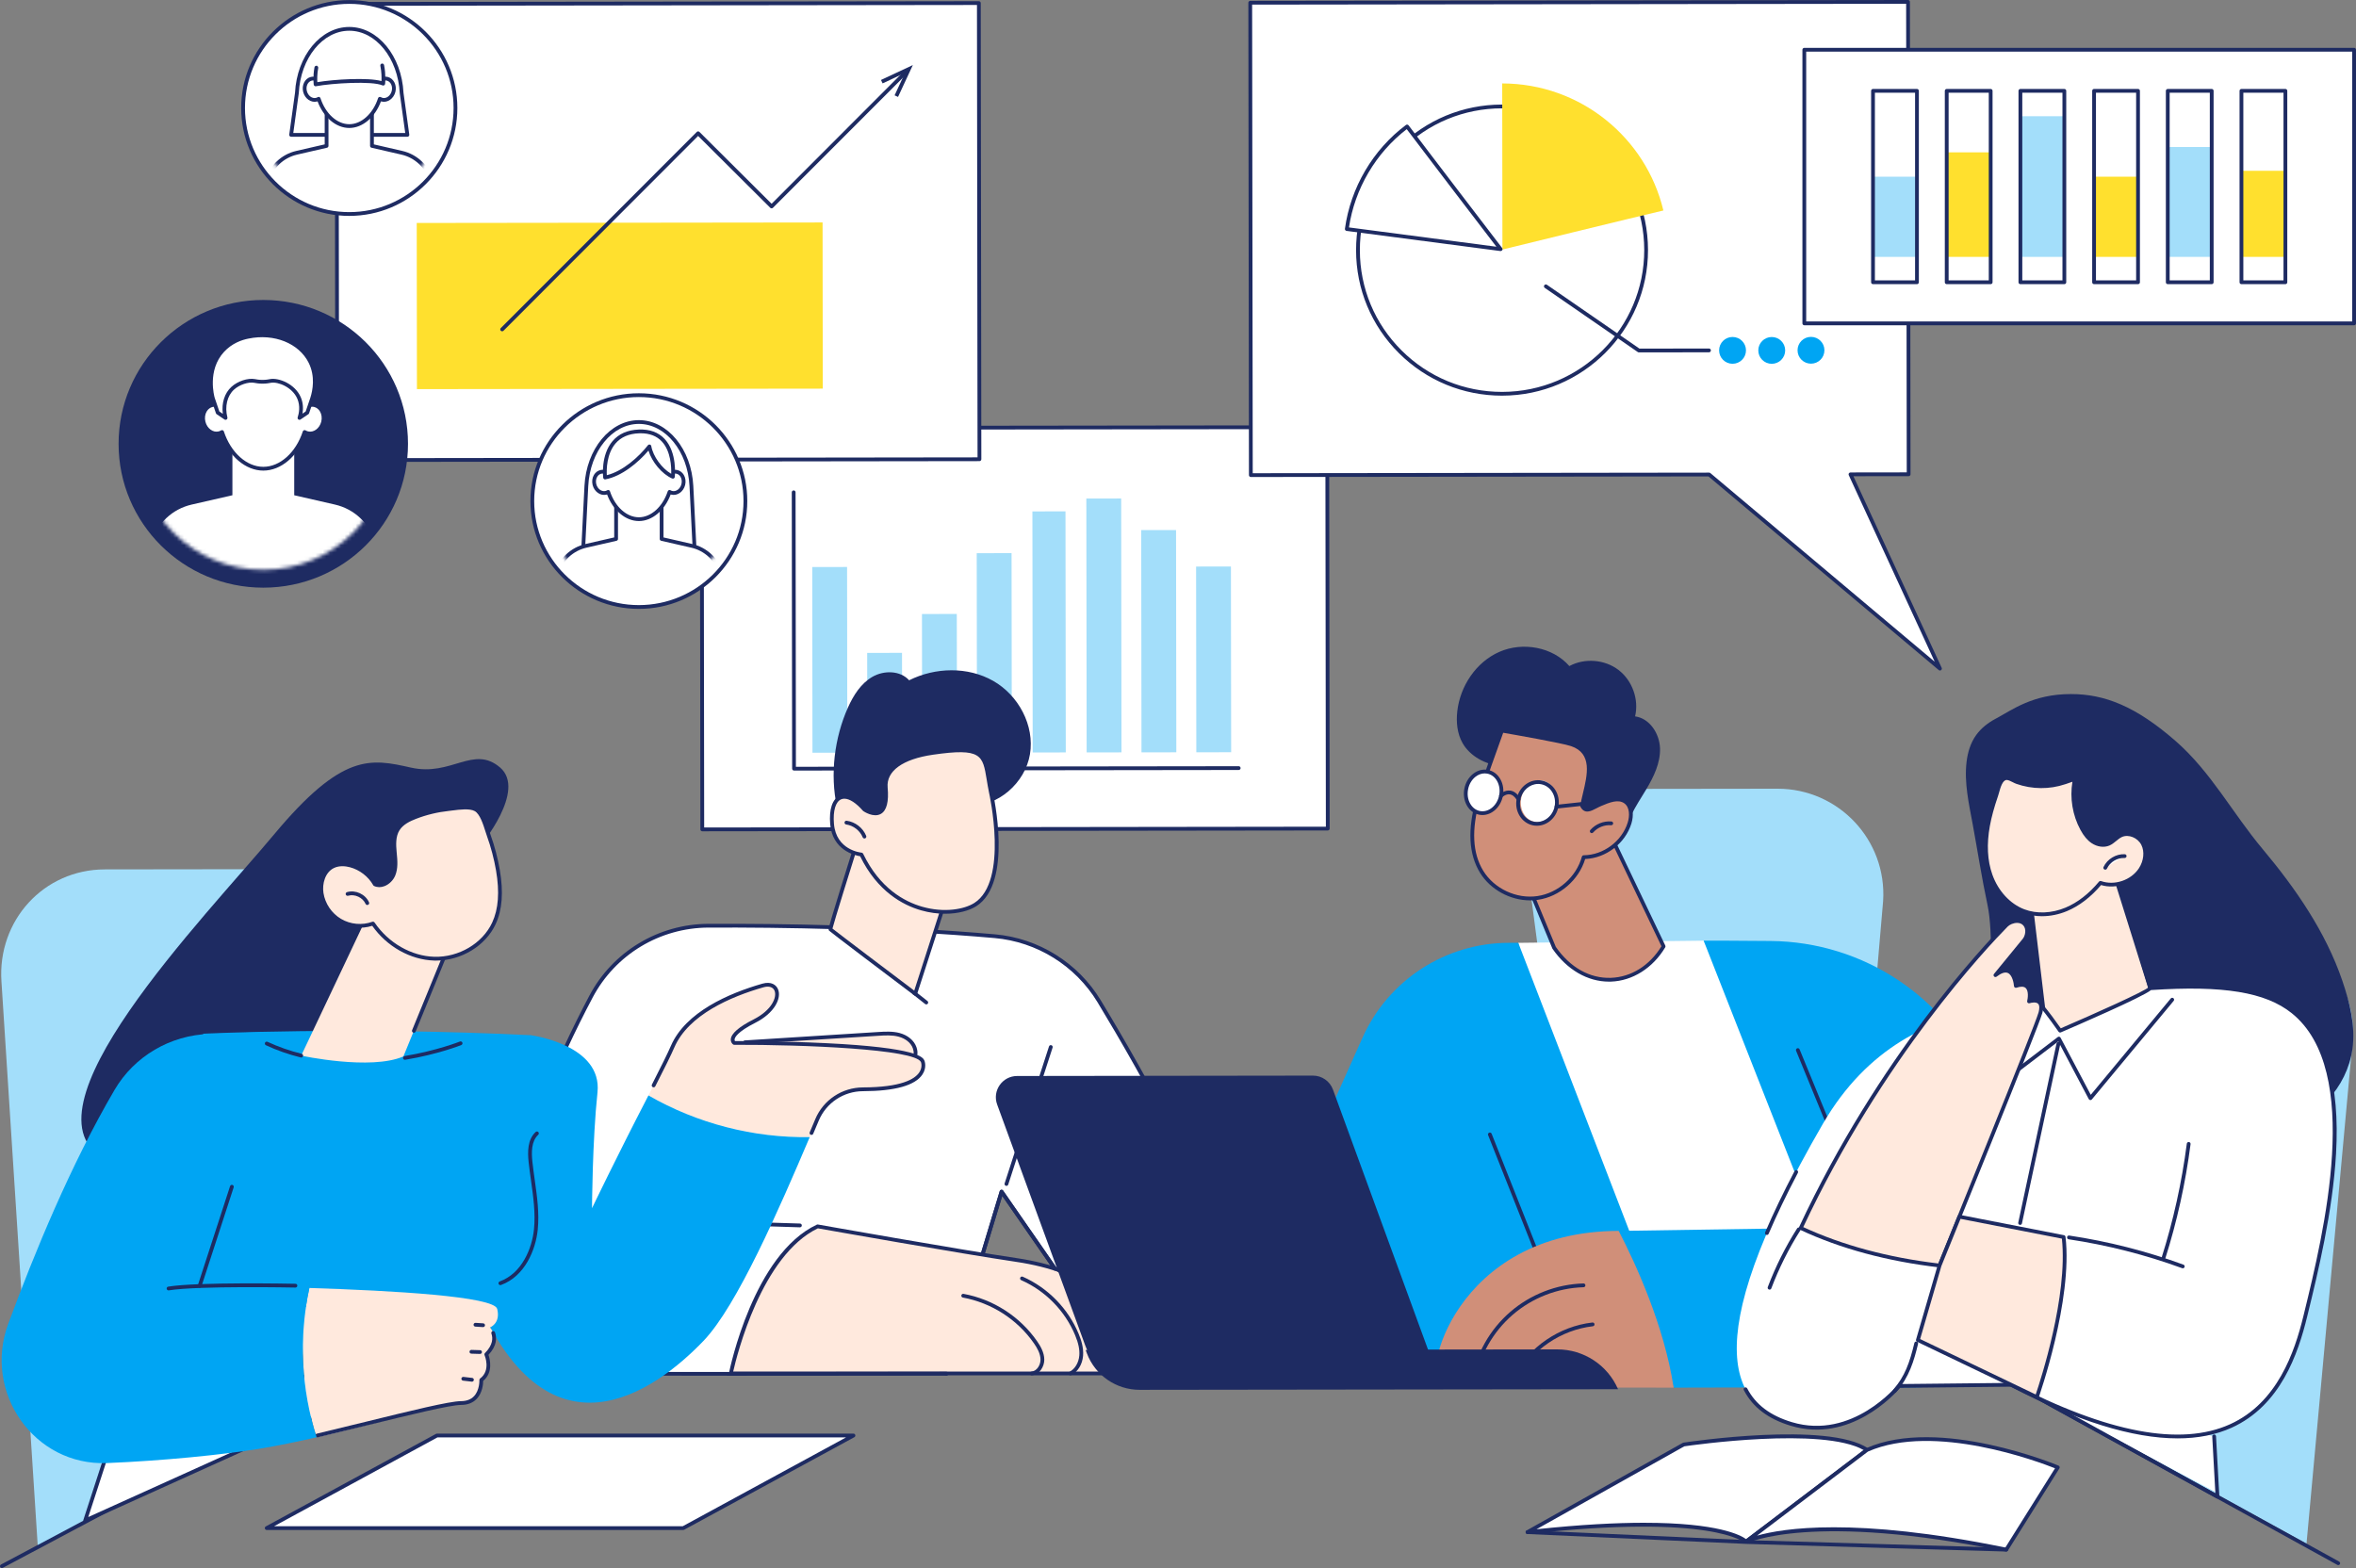 <?xml version="1.0" encoding="UTF-8"?>
<svg xmlns="http://www.w3.org/2000/svg" width="646" height="430" viewBox="0 0 646 430" fill="none">
  <rect x="0" y="0" width="646" height="430" fill="#808080" stroke="none"/>
  <g clip-path="url(#clip0_3214_25435)">
    <path d="M363.918 117.169L192.414 117.378L192.549 227.451L364.053 227.242L363.918 117.169Z" fill="white"></path>
    <path d="M192.562 227.954C192.426 227.954 192.294 227.9 192.195 227.804C192.098 227.707 192.042 227.576 192.042 227.437L191.898 117.364C191.898 117.078 192.129 116.847 192.416 116.845L363.92 116.624C364.057 116.624 364.189 116.678 364.287 116.774C364.384 116.871 364.44 117.002 364.44 117.141L364.584 227.214C364.584 227.501 364.353 227.731 364.066 227.733L192.562 227.954ZM192.939 117.881L193.08 226.918L363.548 226.697L363.407 117.66L192.939 117.881Z" fill="#1E2B62"></path>
    <path d="M217.721 211.304C217.584 211.304 217.452 211.25 217.353 211.153C217.257 211.057 217.2 210.926 217.2 210.787L217.102 134.999C217.102 134.712 217.332 134.482 217.619 134.479C217.906 134.479 218.137 134.71 218.137 134.996L218.234 210.268L339.644 210.11C339.931 210.11 340.161 210.34 340.161 210.627C340.161 210.914 339.931 211.144 339.644 211.146L217.713 211.304H217.721Z" fill="#1E2B62"></path>
    <path d="M232.264 155.478L222.711 155.489L222.773 206.417L232.326 206.406L232.264 155.478Z" fill="#A3DEFA"></path>
    <path d="M247.326 179.024L237.773 179.036L237.807 206.399L247.36 206.387L247.326 179.024Z" fill="#A3DEFA"></path>
    <path d="M262.35 168.359L252.797 168.371L252.843 206.383L262.396 206.371L262.35 168.359Z" fill="#A3DEFA"></path>
    <path d="M277.365 151.684L267.812 151.695L267.879 206.362L277.432 206.35L277.365 151.684Z" fill="#A3DEFA"></path>
    <path d="M292.149 140.227L283.078 140.238L283.159 206.341L292.229 206.33L292.149 140.227Z" fill="#A3DEFA"></path>
    <path d="M307.42 136.701L297.867 136.713L297.952 206.326L307.505 206.314L307.42 136.701Z" fill="#A3DEFA"></path>
    <path d="M322.467 145.356L312.914 145.367L312.989 206.307L322.541 206.296L322.467 145.356Z" fill="#A3DEFA"></path>
    <path d="M337.514 155.349L327.961 155.36L328.023 206.288L337.576 206.277L337.514 155.349Z" fill="#A3DEFA"></path>
    <path d="M268.393 0.866L92.297 1.081L92.45 126.169L268.546 125.954L268.393 0.866Z" fill="white"></path>
    <path d="M92.464 126.679C92.327 126.679 92.195 126.625 92.097 126.528C92 126.432 91.944 126.3 91.944 126.162L91.781 1.074C91.781 0.787 92.012 0.557 92.299 0.555L268.395 0.327C268.52 0.306 268.663 0.381 268.762 0.477C268.858 0.574 268.915 0.705 268.915 0.844L269.077 125.931C269.077 126.218 268.847 126.448 268.56 126.451L92.464 126.679ZM92.822 1.591L92.981 125.642L268.039 125.417L267.879 1.365L92.822 1.591Z" fill="#1E2B62"></path>
    <path d="M225.544 61.006L114.266 61.142L114.321 106.707L225.599 106.572L225.544 61.006Z" fill="#FFE02E"></path>
    <path d="M137.683 90.846C137.551 90.846 137.417 90.796 137.316 90.695C137.113 90.493 137.113 90.166 137.316 89.962L191.049 36.177C191.251 35.975 191.578 35.975 191.783 36.177L211.569 55.879L247.857 19.555C248.06 19.353 248.387 19.353 248.592 19.555C248.794 19.757 248.794 20.084 248.592 20.288L211.936 56.979C211.839 57.075 211.708 57.132 211.569 57.132C211.432 57.132 211.3 57.078 211.202 56.981L191.416 37.279L138.048 90.698C137.947 90.799 137.812 90.85 137.681 90.85L137.683 90.846Z" fill="#1E2B62"></path>
    <path d="M246.234 26.577L245.293 26.14L248.155 19.989L242.003 22.865L241.562 21.927L250.296 17.846L246.234 26.577Z" fill="#1E2B62"></path>
    <path d="M523.337 130.052L507.387 130.073L531.927 183.349L468.639 130.123L342.972 130.285L342.805 0.752L523.17 0.517L523.337 130.052Z" fill="white"></path>
    <path d="M531.927 183.868C531.807 183.868 531.689 183.829 531.593 183.746L468.451 130.642L342.974 130.805C342.687 130.805 342.456 130.574 342.456 130.288L342.289 0.754C342.289 0.618 342.343 0.484 342.44 0.388C342.536 0.291 342.668 0.235 342.807 0.235L523.167 0C523.306 0 523.435 0.054 523.534 0.15C523.631 0.247 523.687 0.378 523.687 0.517L523.854 130.053C523.854 130.189 523.8 130.321 523.704 130.419C523.607 130.516 523.475 130.572 523.337 130.572L508.194 130.591L532.395 183.135C532.496 183.356 532.431 183.617 532.238 183.763C532.146 183.833 532.033 183.868 531.922 183.868H531.927ZM468.639 129.606C468.761 129.606 468.879 129.649 468.973 129.728L530.487 181.462L506.916 130.29C506.843 130.13 506.855 129.942 506.952 129.794C507.046 129.646 507.21 129.557 507.387 129.555L522.819 129.533L522.652 1.034L343.325 1.266L343.492 129.766L468.639 129.604V129.606Z" fill="#1E2B62"></path>
    <path d="M411.91 107.953C433.728 107.922 451.389 90.26 451.359 68.502C451.328 46.745 433.617 29.131 411.8 29.162C389.983 29.192 372.322 46.855 372.352 68.612C372.382 90.37 390.093 107.983 411.91 107.953Z" fill="white"></path>
    <path d="M411.849 108.498C401.179 108.498 391.143 104.36 383.586 96.846C376.017 89.317 371.84 79.3 371.828 68.637C371.814 57.977 375.966 47.948 383.513 40.398C391.063 32.851 401.108 28.685 411.798 28.671C411.816 28.671 411.833 28.671 411.849 28.671C433.895 28.671 451.842 46.541 451.873 68.532C451.901 90.539 433.97 108.468 411.901 108.496H411.847L411.849 108.498ZM411.852 29.709C411.833 29.709 411.819 29.709 411.8 29.709C401.386 29.724 391.6 33.779 384.248 41.132C376.893 48.484 372.852 58.252 372.866 68.637C372.88 79.021 376.947 88.779 384.321 96.113C391.68 103.435 401.456 107.464 411.852 107.464H411.904C433.4 107.436 450.868 89.973 450.84 68.536C450.812 47.119 433.325 29.709 411.854 29.709H411.852Z" fill="#1E2B62"></path>
    <path d="M456.088 57.721C451.336 37.758 433.355 22.91 411.898 22.877L411.957 68.431C411.957 68.431 448.731 59.422 456.088 57.719V57.721Z" fill="#FFE02E"></path>
    <path d="M385.818 34.687C376.644 41.562 370.802 51.783 369.289 62.806C379.628 64.171 411.473 68.33 411.473 68.33C411.473 68.33 390.023 40.326 385.818 34.687Z" fill="white"></path>
    <path d="M411.47 68.847C411.446 68.847 411.425 68.847 411.402 68.842C411.402 68.842 379.556 64.686 369.215 63.318C369.079 63.299 368.954 63.229 368.872 63.118C368.789 63.008 368.752 62.871 368.77 62.733C370.319 51.452 376.419 41.078 385.501 34.271C385.612 34.188 385.749 34.153 385.887 34.172C386.024 34.191 386.146 34.264 386.229 34.374C390.385 39.948 411.665 67.731 411.879 68.01C412.006 68.177 412.021 68.403 411.917 68.584C411.823 68.746 411.651 68.842 411.468 68.842L411.47 68.847ZM369.874 62.362C379.42 63.621 404.447 66.889 410.303 67.656C406.551 62.754 389.997 41.127 385.716 35.417C377.217 41.959 371.475 51.727 369.877 62.364L369.874 62.362Z" fill="#1E2B62"></path>
    <path d="M492.875 96.057C492.873 94.026 494.52 92.379 496.556 92.377C498.592 92.375 500.244 94.017 500.246 96.047C500.249 98.077 498.601 99.725 496.565 99.727C494.529 99.729 492.877 98.087 492.875 96.057Z" fill="#00A5F3"></path>
    <path d="M485.806 99.764C487.842 99.761 489.49 98.113 489.486 96.083C489.483 94.054 487.83 92.411 485.795 92.414C483.759 92.417 482.112 94.065 482.115 96.095C482.118 98.124 483.771 99.767 485.806 99.764Z" fill="#00A5F3"></path>
    <path d="M475.053 99.753C477.088 99.753 478.738 98.108 478.738 96.078C478.738 94.049 477.088 92.403 475.053 92.403C473.017 92.403 471.367 94.049 471.367 96.078C471.367 98.108 473.017 99.753 475.053 99.753Z" fill="#00A5F3"></path>
    <path d="M449.364 96.63C449.258 96.63 449.157 96.597 449.07 96.538L423.567 78.944C423.332 78.781 423.273 78.46 423.436 78.222C423.598 77.987 423.92 77.928 424.158 78.091L449.526 95.594L468.592 95.57C468.874 95.57 469.112 95.8 469.112 96.087C469.112 96.374 468.882 96.604 468.594 96.606L449.366 96.632L449.364 96.63Z" fill="#1E2B62"></path>
    <path d="M72.193 161.151C94.107 161.151 111.871 143.49 111.871 121.704C111.871 99.918 94.107 82.257 72.193 82.257C50.28 82.257 32.516 99.918 32.516 121.704C32.516 143.49 50.28 161.151 72.193 161.151Z" fill="#1E2B62"></path>
    <mask id="mask0_3214_25435" style="mask-type:luminance" maskUnits="userSpaceOnUse" x="37" y="87" width="70" height="70">
      <path d="M72.197 156.254C91.39 156.254 106.949 140.785 106.949 121.704C106.949 102.622 91.39 87.153 72.197 87.153C53.004 87.153 37.445 102.622 37.445 121.704C37.445 140.785 53.004 156.254 72.197 156.254Z" fill="white"></path>
    </mask>
    <g mask="url(#mask0_3214_25435)">
      <path d="M102.861 148.721C101.352 143.54 97.142 139.579 91.856 138.368L80.674 135.807V121.768H63.724V135.807L52.543 138.368C47.257 139.579 43.044 143.543 41.538 148.721L37.273 171.124H107.128L102.863 148.721H102.861Z" fill="white"></path>
      <path d="M58.142 111.095C58.751 110.945 59.37 111.001 59.947 111.219C60.434 103.498 65.732 98.261 72.201 98.261C78.671 98.261 83.969 103.498 84.456 111.219C85.03 111.001 85.649 110.942 86.261 111.095C88.076 111.544 89.118 113.633 88.584 115.762C88.052 117.89 86.148 119.251 84.334 118.802C84.042 118.729 83.771 118.612 83.522 118.459C81.651 124.162 77.287 128.528 72.201 128.528C67.116 128.528 62.752 124.162 60.881 118.459C60.632 118.609 60.363 118.729 60.069 118.802C58.252 119.251 56.351 117.888 55.819 115.762C55.287 113.633 56.327 111.544 58.142 111.095Z" fill="white"></path>
      <path d="M72.204 129.047C67.337 129.047 62.724 125.107 60.585 119.183C60.458 119.232 60.328 119.272 60.197 119.305C58.107 119.822 55.918 118.288 55.318 115.886C55.002 114.622 55.177 113.304 55.8 112.272C56.316 111.415 57.106 110.818 58.02 110.592C58.495 110.475 58.992 110.463 59.481 110.552C60.218 103.092 65.483 97.744 72.202 97.744C78.921 97.744 84.186 103.092 84.922 110.552C85.412 110.461 85.909 110.473 86.384 110.592C87.299 110.818 88.088 111.415 88.603 112.272C89.227 113.306 89.401 114.622 89.086 115.886C88.486 118.288 86.297 119.822 84.207 119.305C84.078 119.272 83.948 119.232 83.819 119.183C81.679 125.107 77.067 129.047 72.199 129.047H72.204ZM60.884 117.942C60.945 117.942 61.006 117.954 61.065 117.975C61.213 118.029 61.329 118.149 61.378 118.3C63.284 124.108 67.636 128.011 72.204 128.011C76.772 128.011 81.124 124.108 83.03 118.3C83.08 118.149 83.195 118.029 83.343 117.975C83.492 117.921 83.656 117.935 83.793 118.018C84.014 118.152 84.233 118.243 84.461 118.3C85.996 118.678 87.622 117.484 88.086 115.635C88.335 114.636 88.203 113.605 87.721 112.806C87.347 112.186 86.786 111.756 86.139 111.598C85.657 111.478 85.141 111.516 84.645 111.706C84.492 111.765 84.318 111.746 84.179 111.657C84.04 111.568 83.953 111.417 83.941 111.255C83.484 104.027 78.549 98.783 72.204 98.783C65.859 98.783 60.924 104.03 60.467 111.255C60.458 111.42 60.368 111.57 60.23 111.657C60.091 111.746 59.919 111.765 59.764 111.706C59.267 111.518 58.752 111.481 58.269 111.6C57.624 111.76 57.062 112.19 56.688 112.808C56.205 113.607 56.073 114.639 56.323 115.637C56.784 117.487 58.41 118.683 59.947 118.302C60.173 118.246 60.397 118.152 60.613 118.02C60.696 117.971 60.787 117.945 60.882 117.945L60.884 117.942Z" fill="#1E2B62"></path>
      <path d="M68.051 92.34C75.422 90.824 82.384 93.834 85.091 99.222C87.228 103.475 86.032 107.853 85.601 109.213L84.26 113.158L82.116 114.603C82.403 113.734 83.01 111.455 81.991 109.11C80.471 105.613 76.253 104.091 74.18 104.462C73.904 104.511 73.109 104.692 71.984 104.692C70.859 104.692 70.096 104.516 69.788 104.462C67.948 104.138 65.368 105.047 63.824 106.452C61.767 108.322 61.061 111.506 61.852 114.603C61.137 114.122 60.424 113.64 59.708 113.158L58.369 109.213C58.23 108.734 56.215 101.391 61.052 96.144C63.577 93.404 66.712 92.598 68.051 92.34Z" fill="white"></path>
      <path d="M61.845 115.122C61.744 115.122 61.642 115.092 61.555 115.033L59.411 113.588C59.317 113.525 59.247 113.433 59.211 113.325L57.872 109.38C57.771 109.032 55.589 101.299 60.666 95.793C63.031 93.225 65.931 92.222 67.945 91.832C75.422 90.295 82.662 93.239 85.552 98.989C87.597 103.059 86.768 107.239 86.093 109.37L84.749 113.325C84.714 113.433 84.643 113.525 84.549 113.588L82.405 115.033C82.222 115.158 81.979 115.151 81.803 115.017C81.626 114.883 81.553 114.652 81.621 114.441C81.963 113.405 82.403 111.358 81.513 109.314C80.146 106.168 76.248 104.617 74.269 104.969L74.156 104.99C73.789 105.061 73.024 105.209 71.984 105.209C70.944 105.209 70.193 105.063 69.821 104.993L69.696 104.969C68.065 104.683 65.636 105.5 64.17 106.833C62.285 108.548 61.586 111.476 62.351 114.474C62.403 114.683 62.323 114.901 62.146 115.026C62.057 115.089 61.953 115.12 61.847 115.12L61.845 115.122ZM60.136 112.829L61.099 113.478C60.708 110.554 61.567 107.796 63.469 106.071C65.175 104.52 67.926 103.611 69.873 103.954L70.009 103.98C70.374 104.048 71.052 104.177 71.977 104.177C72.902 104.177 73.617 104.043 73.954 103.978L74.081 103.954C76.437 103.534 80.868 105.254 82.459 108.905C83.177 110.555 83.149 112.188 82.937 113.424L83.82 112.829L85.105 109.048C85.731 107.077 86.502 103.198 84.622 99.454C81.941 94.121 75.166 91.404 68.15 92.847H68.145C66.281 93.207 63.605 94.132 61.428 96.494C56.745 101.574 58.774 108.764 58.861 109.067L60.139 112.827L60.136 112.829Z" fill="#1E2B62"></path>
    </g>
    <path d="M175.167 166.45C191.302 166.45 204.381 153.446 204.381 137.405C204.381 121.364 191.302 108.36 175.167 108.36C159.033 108.36 145.953 121.364 145.953 137.405C145.953 153.446 159.033 166.45 175.167 166.45Z" fill="white"></path>
    <path d="M175.169 166.967C158.775 166.967 145.438 153.705 145.438 137.405C145.438 121.105 158.775 107.843 175.169 107.843C191.564 107.843 204.901 121.105 204.901 137.405C204.901 153.705 191.564 166.967 175.169 166.967ZM175.169 108.879C159.347 108.879 146.473 121.676 146.473 137.405C146.473 153.134 159.347 165.93 175.169 165.93C190.992 165.93 203.865 153.134 203.865 137.405C203.865 121.676 190.992 108.879 175.169 108.879Z" fill="#1E2B62"></path>
    <mask id="mask1_3214_25435" style="mask-type:luminance" maskUnits="userSpaceOnUse" x="149" y="111" width="52" height="52">
      <path d="M175.173 162.843C189.305 162.843 200.76 151.454 200.76 137.405C200.76 123.356 189.305 111.967 175.173 111.967C161.042 111.967 149.586 123.356 149.586 137.405C149.586 151.454 161.042 162.843 175.173 162.843Z" fill="white"></path>
    </mask>
    <g mask="url(#mask1_3214_25435)">
      <path d="M190.664 154.837L189.579 133.29C189.083 123.409 182.782 115.726 175.176 115.726C167.569 115.726 161.271 123.409 160.772 133.287L159.688 154.834H190.662L190.664 154.837Z" fill="white"></path>
      <path d="M190.665 155.354H159.69C159.549 155.354 159.413 155.295 159.314 155.194C159.215 155.093 159.165 154.952 159.173 154.811L160.257 133.264C160.766 123.139 167.32 115.209 175.179 115.209C183.037 115.209 189.589 123.139 190.1 133.264L191.185 154.811C191.192 154.952 191.14 155.091 191.044 155.194C190.947 155.298 190.811 155.354 190.667 155.354H190.665ZM160.234 154.318H190.119L189.062 133.314C188.58 123.741 182.482 116.243 175.176 116.243C167.871 116.243 161.773 123.741 161.291 133.314L160.234 154.318Z" fill="#1E2B62"></path>
      <path d="M197.752 157.298C196.641 153.484 193.542 150.566 189.649 149.675L181.417 147.791V137.454H168.936V147.791L160.704 149.675C156.811 150.566 153.709 153.484 152.6 157.298L149.461 173.793H200.894L197.752 157.298Z" fill="white"></path>
      <path d="M200.89 174.31H149.457C149.302 174.31 149.156 174.242 149.057 174.122C148.958 174.002 148.918 173.847 148.946 173.694L152.086 157.199C153.258 153.16 156.51 150.1 160.582 149.168L168.412 147.375V137.45C168.412 137.163 168.645 136.933 168.93 136.933H181.411C181.698 136.933 181.928 137.165 181.928 137.45V147.375L189.758 149.168C193.832 150.1 197.082 153.16 198.243 157.152C198.247 157.168 198.252 157.183 198.254 157.199L201.394 173.694C201.422 173.847 201.382 174.002 201.283 174.122C201.185 174.242 201.039 174.31 200.883 174.31H200.89ZM150.083 173.273H200.262L197.242 157.418C196.181 153.797 193.227 151.024 189.528 150.178L181.295 148.294C181.06 148.239 180.893 148.03 180.893 147.788V137.969H169.45V147.788C169.45 148.03 169.283 148.239 169.048 148.294L160.815 150.178C157.108 151.026 154.15 153.811 153.093 157.441L150.081 173.273H150.083Z" fill="#1E2B62"></path>
      <path d="M185.625 129.404C185.171 129.291 184.712 129.336 184.284 129.498C183.921 123.758 179.982 119.864 175.173 119.864C170.365 119.864 166.426 123.758 166.063 129.498C165.635 129.336 165.176 129.294 164.722 129.404C163.371 129.738 162.599 131.291 162.994 132.872C163.39 134.454 164.804 135.466 166.155 135.133C166.374 135.079 166.574 134.992 166.757 134.879C168.148 139.118 171.391 142.365 175.173 142.365C178.956 142.365 182.199 139.12 183.59 134.879C183.776 134.992 183.976 135.079 184.192 135.133C185.543 135.466 186.957 134.454 187.353 132.872C187.748 131.291 186.974 129.738 185.625 129.404Z" fill="white"></path>
      <path d="M175.174 142.882C171.533 142.882 168.085 139.973 166.456 135.586C166.397 135.604 166.339 135.621 166.28 135.637C164.654 136.039 162.957 134.855 162.493 132.999C162.251 132.026 162.385 131.008 162.867 130.212C163.27 129.544 163.884 129.079 164.599 128.903C164.927 128.823 165.265 128.804 165.602 128.849C166.207 123.306 170.151 119.347 175.176 119.347C180.201 119.347 184.145 123.306 184.75 128.849C185.089 128.804 185.425 128.821 185.753 128.903C186.468 129.079 187.082 129.544 187.485 130.212C187.965 131.011 188.101 132.026 187.859 132.999C187.395 134.855 185.698 136.039 184.07 135.637C184.011 135.623 183.952 135.607 183.893 135.588C182.265 139.975 178.817 142.884 175.176 142.884L175.174 142.882ZM166.758 134.361C166.819 134.361 166.88 134.373 166.936 134.394C167.085 134.448 167.2 134.568 167.249 134.719C168.647 138.983 171.832 141.848 175.171 141.848C178.511 141.848 181.695 138.983 183.093 134.719C183.143 134.568 183.258 134.448 183.406 134.394C183.554 134.34 183.719 134.354 183.856 134.437C184.004 134.528 184.159 134.592 184.315 134.632C185.383 134.897 186.522 134.051 186.847 132.747C187.024 132.038 186.932 131.309 186.59 130.745C186.327 130.308 185.95 130.019 185.498 129.906C185.162 129.824 184.814 129.848 184.468 129.982C184.315 130.04 184.14 130.021 184.002 129.932C183.863 129.843 183.776 129.693 183.764 129.53C183.43 124.229 179.815 120.383 175.171 120.383C170.528 120.383 166.913 124.229 166.579 129.53C166.569 129.695 166.48 129.845 166.341 129.932C166.202 130.021 166.03 130.038 165.875 129.982C165.527 129.85 165.178 129.824 164.842 129.906C164.39 130.019 164.011 130.308 163.75 130.745C163.411 131.309 163.317 132.04 163.493 132.747C163.818 134.051 164.957 134.895 166.026 134.632C166.183 134.594 166.332 134.531 166.485 134.437C166.567 134.387 166.659 134.361 166.753 134.361H166.758Z" fill="#1E2B62"></path>
      <path d="M165.908 130.938C170.465 130.085 175.214 126.051 178.064 122.416C178.622 125.642 181.495 129.413 184.508 130.738C184.508 130.738 185.943 117.89 175.172 118.304C164.4 118.717 165.908 130.936 165.908 130.936V130.938Z" fill="white"></path>
      <path d="M165.908 131.458C165.8 131.458 165.692 131.422 165.602 131.357C165.487 131.272 165.411 131.145 165.393 131.002C165.362 130.75 164.672 124.815 167.967 120.947C169.652 118.969 172.07 117.907 175.15 117.787C178.151 117.669 180.533 118.536 182.23 120.36C185.722 124.11 185.051 130.525 185.021 130.795C185.002 130.959 184.908 131.105 184.764 131.187C184.621 131.27 184.447 131.279 184.296 131.213C181.484 129.975 178.753 126.692 177.803 123.553C175.009 126.838 170.5 130.605 166.002 131.446C165.972 131.453 165.939 131.455 165.906 131.455L165.908 131.458ZM175.67 118.814C175.513 118.814 175.355 118.816 175.193 118.823C172.415 118.929 170.253 119.869 168.763 121.615C166.322 124.477 166.301 128.772 166.381 130.306C170.787 129.228 175.171 125.268 177.657 122.096C177.784 121.934 177.991 121.864 178.191 121.913C178.389 121.962 178.542 122.124 178.575 122.327C179.062 125.149 181.479 128.448 184.039 129.921C184.101 128.159 183.974 123.748 181.469 121.062C180.076 119.568 178.125 118.811 175.67 118.811V118.814Z" fill="#1E2B62"></path>
    </g>
    <path d="M95.768 58.684C111.851 58.684 124.888 45.668 124.888 29.611C124.888 13.555 111.851 0.538 95.768 0.538C79.686 0.538 66.648 13.555 66.648 29.611C66.648 45.668 79.686 58.684 95.768 58.684Z" fill="white"></path>
    <path d="M95.77 59.204C79.428 59.204 66.133 45.93 66.133 29.614C66.133 13.297 79.428 0.021 95.77 0.021C112.113 0.021 125.408 13.295 125.408 29.612C125.408 45.928 112.113 59.202 95.77 59.202V59.204ZM95.77 1.058C80 1.058 67.171 13.868 67.171 29.612C67.171 45.355 80.002 58.166 95.77 58.166C111.539 58.166 124.37 45.355 124.37 29.612C124.37 13.868 111.541 1.058 95.77 1.058Z" fill="#1E2B62"></path>
    <mask id="mask2_3214_25435" style="mask-type:luminance" maskUnits="userSpaceOnUse" x="70" y="4" width="52" height="52">
      <path d="M113.799 47.618C123.76 37.674 123.76 21.551 113.799 11.607C103.839 1.662 87.69 1.662 77.73 11.607C67.77 21.551 67.77 37.674 77.73 47.618C87.69 57.562 103.839 57.562 113.799 47.618Z" fill="white"></path>
    </mask>
    <g mask="url(#mask2_3214_25435)">
      <path d="M111.708 37.502H79.823C79.672 37.502 79.531 37.436 79.432 37.323C79.333 37.211 79.289 37.06 79.31 36.912L80.896 25.42C81.4 15.33 87.933 7.393 95.766 7.393C103.598 7.393 110.131 15.33 110.64 25.464L112.221 36.912C112.242 37.06 112.198 37.211 112.099 37.323C112 37.436 111.859 37.502 111.708 37.502ZM80.418 36.466H111.113L109.609 25.561C109.124 15.934 103.045 8.426 95.766 8.426C88.486 8.426 82.407 15.934 81.927 25.516L80.418 36.466Z" fill="#1E2B62"></path>
      <path d="M118.271 49.523C117.165 45.705 114.073 42.784 110.194 41.891L101.987 40.004V29.658H89.547V40.004L81.34 41.891C77.459 42.784 74.369 45.705 73.263 49.523L70.133 66.034H121.399L118.269 49.523H118.271Z" fill="white"></path>
      <path d="M121.403 66.554H70.137C69.981 66.554 69.835 66.486 69.737 66.366C69.638 66.246 69.598 66.091 69.626 65.938L72.756 49.427C73.926 45.383 77.167 42.321 81.226 41.388L89.031 39.593V29.659C89.031 29.372 89.264 29.142 89.548 29.142H101.989C102.276 29.142 102.507 29.374 102.507 29.659V39.593L110.311 41.388C114.371 42.321 117.612 45.385 118.769 49.38C118.774 49.396 118.779 49.41 118.781 49.427L121.911 65.938C121.94 66.089 121.9 66.246 121.801 66.366C121.702 66.486 121.556 66.554 121.401 66.554H121.403ZM70.763 65.518H120.777L117.767 49.645C116.708 46.022 113.764 43.247 110.078 42.399L101.871 40.512C101.636 40.458 101.469 40.249 101.469 40.007V30.178H90.066V40.007C90.066 40.249 89.899 40.458 89.664 40.512L81.457 42.399C77.764 43.247 74.816 46.034 73.761 49.669L70.758 65.518H70.763Z" fill="#1E2B62"></path>
      <path d="M106.19 21.604C105.738 21.491 105.279 21.536 104.853 21.698C104.491 15.95 100.565 12.055 95.773 12.055C90.981 12.055 87.054 15.95 86.694 21.698C86.267 21.536 85.809 21.491 85.357 21.604C84.01 21.938 83.241 23.493 83.634 25.077C84.029 26.661 85.439 27.673 86.783 27.34C86.999 27.286 87.2 27.196 87.385 27.086C88.772 31.329 92.005 34.579 95.773 34.579C99.541 34.579 102.775 31.329 104.161 27.086C104.345 27.199 104.545 27.286 104.761 27.34C106.107 27.673 107.517 26.661 107.913 25.077C108.308 23.493 107.536 21.938 106.19 21.604Z" fill="white"></path>
      <path d="M95.769 35.094C92.14 35.094 88.704 32.183 87.077 27.791C87.021 27.81 86.962 27.826 86.903 27.84C85.284 28.242 83.587 27.058 83.126 25.199C82.662 23.341 83.606 21.501 85.225 21.099C85.55 21.019 85.886 21 86.223 21.045C86.826 15.497 90.758 11.533 95.769 11.533C100.779 11.533 104.712 15.497 105.315 21.045C105.651 21 105.988 21.019 106.313 21.099C107.934 21.501 108.875 23.341 108.412 25.199C107.948 27.058 106.254 28.242 104.632 27.84C104.573 27.826 104.517 27.81 104.458 27.791C102.834 32.183 99.396 35.094 95.766 35.094H95.769ZM87.381 26.567C87.442 26.567 87.503 26.578 87.56 26.6C87.708 26.654 87.823 26.773 87.873 26.924C89.269 31.191 92.441 34.06 95.769 34.06C99.097 34.06 102.269 31.193 103.665 26.924C103.714 26.773 103.83 26.654 103.978 26.6C104.126 26.546 104.293 26.562 104.427 26.644C104.576 26.734 104.729 26.799 104.884 26.839C105.948 27.102 107.08 26.259 107.407 24.955C107.732 23.651 107.129 22.375 106.063 22.109C105.729 22.027 105.383 22.051 105.037 22.184C104.884 22.243 104.71 22.224 104.571 22.137C104.432 22.048 104.345 21.898 104.333 21.733C103.999 16.428 100.398 12.576 95.769 12.576C91.139 12.576 87.539 16.428 87.207 21.733C87.197 21.898 87.108 22.048 86.969 22.137C86.83 22.227 86.659 22.246 86.503 22.184C86.157 22.053 85.811 22.027 85.477 22.109C84.411 22.375 83.808 23.651 84.133 24.955C84.458 26.259 85.59 27.105 86.654 26.839C86.809 26.802 86.96 26.738 87.11 26.644C87.193 26.595 87.287 26.569 87.381 26.569V26.567Z" fill="#1E2B62"></path>
      <path d="M86.541 23.14C91.081 22.287 95.816 18.248 98.657 14.611C99.212 17.841 102.079 21.615 105.079 22.943C105.079 22.943 106.51 10.08 95.773 10.496C85.037 10.91 86.541 23.142 86.541 23.142V23.14Z" fill="white"></path>
      <path d="M86.538 23.657C86.43 23.657 86.322 23.622 86.233 23.558C86.117 23.474 86.042 23.345 86.023 23.203C86.011 23.114 85.76 20.995 86.23 18.455C86.282 18.173 86.55 17.987 86.835 18.039C87.117 18.09 87.303 18.361 87.252 18.643C86.946 20.29 86.967 21.768 87.009 22.529C91.674 21.747 100.94 21.201 104.604 22.228C104.639 21.368 104.639 19.764 104.291 18.041C104.234 17.762 104.416 17.487 104.696 17.43C104.978 17.374 105.251 17.555 105.308 17.834C105.856 20.539 105.602 22.898 105.592 22.997C105.574 23.161 105.479 23.307 105.336 23.389C105.192 23.471 105.018 23.481 104.868 23.413C101.992 22.141 91.024 22.82 86.635 23.645C86.602 23.652 86.571 23.655 86.538 23.655V23.657Z" fill="#1E2B62"></path>
    </g>
    <path d="M645.485 13.638H494.734V88.676H645.485V13.638Z" fill="white"></path>
    <path d="M645.48 89.194H494.729C494.442 89.194 494.211 88.961 494.211 88.677V13.638C494.211 13.351 494.444 13.121 494.729 13.121H645.48C645.767 13.121 645.997 13.354 645.997 13.638V88.677C645.997 88.963 645.764 89.194 645.48 89.194ZM495.247 88.157H644.96V14.155H495.247V88.157Z" fill="#1E2B62"></path>
    <path d="M525.623 48.454H513.57V70.443H525.623V48.454Z" fill="#A3DEFA"></path>
    <path d="M545.826 41.775H533.773V70.442H545.826V41.775Z" fill="#FFE02E"></path>
    <path d="M566.029 31.872H553.977V70.443H566.029V31.872Z" fill="#A3DEFA"></path>
    <path d="M586.232 48.454H574.18V70.443H586.232V48.454Z" fill="#FFE02E"></path>
    <path d="M606.443 40.312H594.391V70.442H606.443V40.312Z" fill="#A3DEFA"></path>
    <path d="M626.646 46.835H614.594V70.443H626.646V46.835Z" fill="#FFE02E"></path>
    <path d="M525.617 77.922H513.565C513.278 77.922 513.047 77.689 513.047 77.405V24.91C513.047 24.623 513.28 24.393 513.565 24.393H525.617C525.904 24.393 526.135 24.625 526.135 24.91V77.405C526.135 77.691 525.902 77.922 525.617 77.922ZM514.085 76.885H525.099V25.427H514.085V76.885Z" fill="#1E2B62"></path>
    <path d="M545.828 77.922H533.776C533.488 77.922 533.258 77.689 533.258 77.405V24.91C533.258 24.623 533.491 24.393 533.776 24.393H545.828C546.115 24.393 546.346 24.625 546.346 24.91V77.405C546.346 77.691 546.113 77.922 545.828 77.922ZM534.296 76.885H545.31V25.427H534.296V76.885Z" fill="#1E2B62"></path>
    <path d="M566.031 77.922H553.979C553.692 77.922 553.461 77.689 553.461 77.405V24.91C553.461 24.623 553.694 24.393 553.979 24.393H566.031C566.318 24.393 566.549 24.625 566.549 24.91V77.405C566.549 77.691 566.316 77.922 566.031 77.922ZM554.499 76.885H565.513V25.427H554.499V76.885Z" fill="#1E2B62"></path>
    <path d="M586.234 77.922H574.182C573.895 77.922 573.664 77.689 573.664 77.405V24.91C573.664 24.623 573.897 24.393 574.182 24.393H586.234C586.521 24.393 586.752 24.625 586.752 24.91V77.405C586.752 77.691 586.519 77.922 586.234 77.922ZM574.7 76.885H585.714V25.427H574.7V76.885Z" fill="#1E2B62"></path>
    <path d="M606.437 77.922H594.385C594.098 77.922 593.867 77.689 593.867 77.405V24.91C593.867 24.623 594.1 24.393 594.385 24.393H606.437C606.724 24.393 606.955 24.625 606.955 24.91V77.405C606.955 77.691 606.722 77.922 606.437 77.922ZM594.903 76.885H605.917V25.427H594.903V76.885Z" fill="#1E2B62"></path>
    <path d="M626.64 77.922H614.588C614.301 77.922 614.07 77.689 614.07 77.405V24.91C614.07 24.623 614.303 24.393 614.588 24.393H626.64C626.928 24.393 627.158 24.625 627.158 24.91V77.405C627.158 77.691 626.925 77.922 626.64 77.922ZM615.108 76.885H626.123V25.427H615.108V76.885Z" fill="#1E2B62"></path>
    <path d="M80.905 387.526L10.354 424.022L0.399 269.159C-0.736 252.455 11.961 238.432 28.732 238.408L100.156 238.316L80.905 387.524V387.526Z" fill="#A3DEFA"></path>
    <path d="M568.969 388.572L632.429 423.327L645.119 284.928C646.211 268.221 632.921 254.076 616.15 254.1L548.312 254.187L568.969 388.574V388.572Z" fill="#A3DEFA"></path>
    <path d="M0.52 430C0.334 430 0.155 429.901 0.061 429.725C-0.073 429.473 0.021 429.159 0.275 429.025L124.74 362.814C124.815 362.774 124.898 362.753 124.985 362.753H522.476C522.563 362.753 522.651 362.774 522.728 362.816L641.382 428.219C641.634 428.357 641.723 428.672 641.585 428.921C641.446 429.173 641.13 429.262 640.881 429.123L522.342 363.787H125.112L0.762 429.939C0.685 429.981 0.602 430 0.52 430Z" fill="#1E2B62"></path>
    <path d="M73.133 419.033H187.346L234.018 393.649H119.805L73.133 419.033Z" fill="white"></path>
    <path d="M187.342 419.551H73.129C72.891 419.551 72.684 419.391 72.626 419.161C72.567 418.931 72.673 418.691 72.88 418.578L119.552 393.194C119.627 393.152 119.714 393.131 119.799 393.131H234.012C234.25 393.131 234.457 393.291 234.516 393.521C234.574 393.751 234.469 393.991 234.261 394.104L187.589 419.488C187.514 419.53 187.427 419.551 187.342 419.551ZM75.165 418.517H187.208L231.976 394.169H119.933L75.165 418.517Z" fill="#1E2B62"></path>
    <path d="M435.585 365.53L505.414 374.168L516.338 247.109C517.431 230.402 504.14 216.257 487.369 216.28L415.945 216.372L435.585 365.53Z" fill="#A3DEFA"></path>
    <path d="M348.544 333.24C337.673 331.365 328.375 324.406 323.496 314.527C316.106 299.567 307.716 285.045 301.375 274.568C295.223 264.403 284.595 257.763 272.745 256.722C243.743 254.177 213.62 253.768 194.251 253.848C180.754 253.902 168.37 261.358 162.06 273.271C150.695 294.731 141.643 318.79 135.251 338.241C129.102 356.947 143.011 376.607 162.731 376.687C192.933 376.809 259.509 376.687 259.509 376.687L274.625 326.776L298.062 360.575C305.061 370.669 312.587 376.656 312.587 376.656C312.587 376.656 335.913 376.642 339.742 376.633C344.343 361.858 351.418 347.856 360.575 335.374C356.264 334.589 352.199 333.873 348.542 333.243L348.544 333.24Z" fill="white"></path>
    <path d="M259.503 377.204C259.454 377.204 259.402 377.197 259.352 377.183C259.079 377.101 258.924 376.812 259.006 376.537L274.123 326.627C274.179 326.436 274.342 326.295 274.54 326.265C274.735 326.232 274.933 326.319 275.046 326.481L298.482 360.279C305.359 370.195 312.831 376.192 312.904 376.253C313.128 376.431 313.165 376.756 312.986 376.981C312.807 377.204 312.48 377.242 312.257 377.063C312.181 377.002 304.589 370.912 297.627 360.871L274.803 327.956L259.997 376.84C259.929 377.063 259.724 377.209 259.501 377.209L259.503 377.204Z" fill="#1E2B62"></path>
    <path d="M275.957 325.191C275.905 325.191 275.851 325.184 275.797 325.165C275.524 325.078 275.375 324.784 275.462 324.514L287.63 286.951C287.717 286.679 288.009 286.528 288.282 286.618C288.555 286.705 288.703 286.998 288.616 287.268L276.449 324.831C276.378 325.05 276.173 325.191 275.954 325.191H275.957Z" fill="#1E2B62"></path>
    <path d="M219.337 336.554C219.337 336.554 219.326 336.554 219.321 336.554L178.259 335.273C177.972 335.264 177.749 335.027 177.758 334.74C177.768 334.453 177.989 334.23 178.292 334.24L219.354 335.52C219.641 335.53 219.865 335.767 219.855 336.054C219.846 336.333 219.615 336.554 219.337 336.554Z" fill="#1E2B62"></path>
    <path d="M188.097 335.339C188.041 335.339 187.984 335.33 187.93 335.311C187.66 335.219 187.514 334.926 187.606 334.653C190.39 326.495 193.673 318.405 197.361 310.613C197.483 310.354 197.794 310.244 198.05 310.366C198.309 310.488 198.42 310.796 198.298 311.055C194.626 318.813 191.359 326.864 188.587 334.987C188.514 335.203 188.312 335.337 188.095 335.337L188.097 335.339Z" fill="#1E2B62"></path>
    <path d="M224.182 336.295C224.182 336.295 262.662 343.135 278.717 345.518C306.22 349.597 311.153 364.938 312.49 371.292C313.071 374.05 310.93 376.633 308.108 376.633H200.391C200.391 376.633 206.903 344.425 224.184 336.295H224.182Z" fill="#FFE9DD"></path>
    <path d="M308.105 377.15H200.388C200.233 377.15 200.084 377.08 199.986 376.96C199.887 376.84 199.847 376.682 199.877 376.53C200.146 375.204 206.639 343.974 223.958 335.828C224.055 335.781 224.163 335.767 224.271 335.785C224.655 335.854 262.925 342.651 278.79 345.006C298.166 347.879 309.995 356.933 312.996 371.184C313.302 372.641 312.937 374.14 311.993 375.301C311.038 376.476 309.621 377.15 308.105 377.15ZM201.03 376.114H308.105C309.308 376.114 310.43 375.58 311.188 374.648C311.934 373.731 312.224 372.545 311.981 371.395C309.077 357.605 297.547 348.833 278.639 346.028C263.29 343.751 227.011 337.322 224.255 336.833C208.821 344.249 202.047 371.63 201.033 376.114H201.03Z" fill="#1E2B62"></path>
    <path d="M282.893 377.15C282.632 377.15 282.406 376.952 282.378 376.685C282.35 376.4 282.557 376.147 282.842 376.116C284.317 375.963 285.306 374.304 285.301 372.85C285.296 371.163 284.329 369.558 283.489 368.348C278.946 361.813 271.846 357.248 264.011 355.819C263.729 355.767 263.543 355.497 263.595 355.218C263.646 354.936 263.915 354.75 264.197 354.802C272.3 356.28 279.643 361 284.341 367.758C285.268 369.09 286.332 370.874 286.339 372.848C286.346 374.746 285.051 376.929 282.95 377.145C282.931 377.145 282.914 377.148 282.896 377.148L282.893 377.15Z" fill="#1E2B62"></path>
    <path d="M293.498 377.15C293.31 377.15 293.129 377.047 293.037 376.868C292.905 376.614 293.007 376.302 293.261 376.17C294.746 375.409 295.772 373.701 295.939 371.71C296.071 370.117 295.711 368.357 294.805 366.17C292.035 359.482 286.643 353.97 280.013 351.047C279.752 350.932 279.632 350.626 279.747 350.363C279.862 350.102 280.168 349.982 280.43 350.098C287.302 353.129 292.891 358.841 295.763 365.773C296.374 367.248 297.165 369.478 296.972 371.795C296.777 374.14 295.537 376.168 293.734 377.091C293.659 377.131 293.576 377.148 293.498 377.148V377.15Z" fill="#1E2B62"></path>
    <path d="M303.696 377.15C303.531 377.15 303.369 377.073 303.268 376.927C303.105 376.692 303.164 376.37 303.4 376.206C304.635 375.355 305.478 373.778 305.654 371.988C305.798 370.531 305.567 368.964 304.903 366.905C302.604 359.76 296.445 352.267 289.926 348.686C289.674 348.547 289.582 348.232 289.721 347.983C289.86 347.732 290.175 347.64 290.425 347.779C297.156 351.477 303.515 359.212 305.89 366.588C306.33 367.953 306.89 370.009 306.685 372.089C306.476 374.211 305.492 376.022 303.988 377.058C303.898 377.12 303.795 377.15 303.694 377.15H303.696Z" fill="#1E2B62"></path>
    <path d="M339.742 376.633H430.801C430.801 376.633 436.494 361.169 412.075 348.857C397.61 341.563 360.575 335.374 360.575 335.374C360.575 335.374 344.122 353.272 339.742 376.633Z" fill="white"></path>
    <path d="M368.879 377.15H339.738C339.583 377.15 339.437 377.082 339.338 376.962C339.239 376.844 339.199 376.687 339.228 376.537C343.586 353.298 360.023 335.203 360.19 335.022C360.383 334.81 360.713 334.796 360.922 334.991C361.134 335.184 361.148 335.513 360.953 335.722C360.79 335.898 344.836 353.467 340.364 376.114H368.877C369.164 376.114 369.395 376.346 369.395 376.631C369.395 376.915 369.162 377.148 368.877 377.148L368.879 377.15Z" fill="#1E2B62"></path>
    <path d="M396.246 376.675C396.109 376.675 395.973 376.621 395.872 376.516C395.674 376.309 395.681 375.982 395.888 375.783C397.352 374.384 397.321 372.035 396.533 370.437C395.547 368.435 393.553 367.206 392.054 366.529C390.414 365.787 388.583 365.305 386.815 364.838C383.744 364.029 380.572 363.19 378.202 360.965C375.768 358.679 374.62 355.091 375.276 351.82C375.333 351.54 375.606 351.357 375.886 351.414C376.166 351.47 376.349 351.742 376.293 352.022C375.704 354.95 376.733 358.164 378.912 360.211C381.089 362.255 384.001 363.024 387.081 363.837C388.891 364.314 390.765 364.807 392.485 365.585C394.137 366.332 396.345 367.702 397.467 369.979C398.578 372.234 398.218 374.991 396.608 376.53C396.507 376.626 396.378 376.673 396.251 376.673L396.246 376.675Z" fill="#1E2B62"></path>
    <path d="M419.871 375.743C419.801 375.743 419.73 375.729 419.662 375.698C419.401 375.583 419.281 375.278 419.398 375.014C421.017 371.358 417.847 367.211 416.409 365.599C410.377 358.832 401.799 354.457 394.228 350.598C393.973 350.469 393.872 350.157 394.002 349.903C394.131 349.649 394.444 349.548 394.701 349.677C402.352 353.578 411.025 358 417.184 364.913C418.756 366.675 422.208 371.231 420.347 375.437C420.262 375.63 420.071 375.745 419.871 375.745V375.743Z" fill="#1E2B62"></path>
    <path d="M201.166 377.258C186.823 377.258 172.735 377.244 162.731 377.204C153.255 377.166 144.602 372.685 138.986 364.912C133.288 357.024 131.747 347.243 134.759 338.079C143.02 312.948 152.05 291.063 161.603 273.029C168.009 260.935 180.518 253.387 194.251 253.331C214.209 253.251 244.037 253.683 272.792 256.207C284.748 257.257 295.6 264.02 301.82 274.3C307.739 284.079 316.383 298.958 323.962 314.299C328.756 324.004 337.979 330.893 348.633 332.731C352.672 333.428 356.722 334.145 360.672 334.864C360.954 334.916 361.14 335.186 361.088 335.466C361.036 335.748 360.77 335.933 360.486 335.882C356.541 335.165 352.493 334.446 348.457 333.75C337.475 331.856 327.97 324.756 323.032 314.755C315.47 299.447 306.84 284.596 300.933 274.833C294.882 264.835 284.329 258.256 272.7 257.236C243.983 254.715 214.19 254.283 194.253 254.365C180.904 254.419 168.746 261.755 162.519 273.51C152.994 291.493 143.985 313.324 135.745 338.4C132.839 347.247 134.326 356.688 139.829 364.306C145.246 371.807 153.597 376.132 162.735 376.168C192.589 376.29 258.845 376.168 259.509 376.168C259.796 376.168 260.027 376.398 260.027 376.685C260.027 376.971 259.796 377.204 259.509 377.204C259.066 377.204 229.622 377.258 201.163 377.258H201.166Z" fill="#1E2B62"></path>
    <path d="M312.58 377.173V376.137C312.58 376.137 335.906 376.123 339.735 376.113C340.02 376.113 340.253 376.344 340.253 376.63C340.253 376.917 340.022 377.149 339.735 377.149C335.906 377.159 312.578 377.173 312.578 377.173H312.58Z" fill="#1E2B62"></path>
    <path d="M289.292 348.453C289.127 348.453 288.964 348.375 288.866 348.23L274.806 327.952L270.101 343.486C270.019 343.761 269.729 343.913 269.454 343.831C269.181 343.749 269.026 343.46 269.108 343.185L274.123 326.622C274.18 326.431 274.342 326.29 274.54 326.26C274.735 326.227 274.933 326.314 275.046 326.476L289.718 347.635C289.88 347.87 289.821 348.192 289.586 348.357C289.496 348.418 289.393 348.448 289.292 348.448V348.453Z" fill="#1E2B62"></path>
    <path d="M232.515 193.993C234.005 190.673 236.057 187.414 239.215 185.595C242.374 183.777 246.843 183.84 249.279 186.547C256.429 182.973 265.37 182.754 272.32 186.709C279.27 190.661 283.72 198.949 282.409 206.823C281.098 214.697 273.621 221.299 265.631 220.928C263.423 227.615 256.257 231.915 249.204 232.031C242.833 232.134 231.03 228.384 229.486 221.283C227.544 212.354 228.792 202.29 232.515 193.993Z" fill="#1E2B62"></path>
    <path d="M260.672 242.346L250.947 272.507C250.947 272.507 227.843 255.08 227.69 254.835C227.537 254.591 235.626 228.901 235.626 228.901C235.626 228.901 242.62 221.006 260.672 242.349V242.346Z" fill="#FFE9DD"></path>
    <path d="M250.947 273.024C250.837 273.024 250.726 272.989 250.634 272.918C227.452 255.431 227.316 255.21 227.248 255.105C227.08 254.835 226.97 254.656 235.129 228.743C235.151 228.673 235.188 228.609 235.235 228.555C235.294 228.489 236.725 226.92 239.834 226.953C243.748 226.997 250.608 229.645 261.067 242.01C261.183 242.146 261.22 242.332 261.164 242.503L251.439 272.664C251.387 272.824 251.263 272.949 251.103 273C251.051 273.017 250.999 273.024 250.947 273.024ZM228.252 254.63C230.147 256.143 244.379 266.9 250.677 271.652L260.088 242.459C250.032 230.63 243.553 228.057 239.883 227.989C237.558 227.942 236.374 228.898 236.083 229.173C233.119 238.589 228.775 252.544 228.255 254.63H228.252Z" fill="#1E2B62"></path>
    <path d="M271.69 217.23C271.69 217.23 277.327 241.768 267.421 248.053C261.544 251.782 244.601 251.825 236.192 234.326C236.192 234.326 228.784 233.671 228.143 225.928C227.503 218.186 231.652 215.874 237.004 221.997C237.004 221.997 243.846 226.751 242.867 216.005C242.441 211.325 246.894 207.727 255.726 206.451C271.707 204.144 269.744 207.819 271.688 217.23H271.69Z" fill="#FFE9DD"></path>
    <path d="M259.114 250.567C257.076 250.567 254.861 250.29 252.578 249.639C247.544 248.201 240.573 244.458 235.847 234.803C234.402 234.568 228.22 233.144 227.629 225.973C227.292 221.898 228.246 219.079 230.241 218.238C232.195 217.415 234.715 218.611 237.351 221.607C237.69 221.826 239.695 223.054 241.027 222.277C242.202 221.593 242.661 219.441 242.352 216.055C241.884 210.916 246.732 207.229 255.654 205.941C269.319 203.968 270.357 206.221 271.571 213.639C271.743 214.68 271.936 215.86 272.195 217.124C272.447 218.221 277.777 242.099 267.697 248.495C265.805 249.696 262.738 250.572 259.114 250.572V250.567ZM231.515 219.02C231.204 219.02 230.914 219.076 230.644 219.189C229.109 219.835 228.368 222.34 228.662 225.886C229.258 233.111 235.956 233.786 236.24 233.812C236.422 233.828 236.584 233.938 236.662 234.103C241.223 243.598 247.991 247.25 252.865 248.643C258.898 250.365 264.384 249.369 267.144 247.616C276.631 241.596 271.242 217.587 271.185 217.345C271.185 217.34 271.185 217.338 271.183 217.333C270.917 216.048 270.721 214.854 270.55 213.801C269.446 207.072 269.114 205.039 255.805 206.961C247.502 208.16 242.976 211.44 243.388 215.956C243.741 219.828 243.122 222.256 241.55 223.17C239.523 224.344 236.826 222.5 236.713 222.42C236.678 222.397 236.648 222.368 236.619 222.335C234.734 220.178 232.929 219.018 231.517 219.018L231.515 219.02Z" fill="#1E2B62"></path>
    <path d="M237.025 229.928C236.82 229.928 236.625 229.806 236.542 229.604C235.801 227.766 233.979 226.354 232.012 226.091C231.727 226.053 231.529 225.793 231.567 225.508C231.605 225.224 231.868 225.027 232.151 225.064C234.514 225.381 236.615 227.012 237.505 229.218C237.611 229.484 237.484 229.785 237.218 229.893C237.154 229.919 237.088 229.93 237.025 229.93V229.928Z" fill="#1E2B62"></path>
    <path d="M253.982 275.428C253.869 275.428 253.756 275.392 253.659 275.315L250.322 272.681C250.098 272.502 250.058 272.178 250.237 271.952C250.416 271.729 250.741 271.689 250.967 271.868L254.304 274.502C254.528 274.68 254.568 275.005 254.389 275.23C254.288 275.36 254.135 275.428 253.982 275.428Z" fill="#1E2B62"></path>
    <path d="M35.691 379.046L23.352 416.964L112.756 376.551L35.691 379.046Z" fill="white"></path>
    <path d="M23.348 417.483C23.223 417.483 23.098 417.438 23.002 417.351C22.849 417.215 22.79 417.001 22.853 416.806L35.193 378.889C35.261 378.682 35.452 378.539 35.668 378.532L112.733 376.036C112.969 376.032 113.199 376.196 113.256 376.436C113.312 376.675 113.19 376.922 112.964 377.025L23.559 417.438C23.491 417.469 23.418 417.485 23.345 417.485L23.348 417.483ZM36.068 379.551L24.204 416.007L110.163 377.152L36.068 379.551Z" fill="#1E2B62"></path>
    <path d="M131.776 231.855C131.776 231.855 144.416 216.73 137.123 210.468C129.832 204.206 123.79 212.98 112.71 210.498C101.632 208.017 93.929 206.299 75.122 228.852C56.316 251.407 3.442 305.453 29.297 318.113C55.153 330.774 131.776 231.853 131.776 231.853V231.855Z" fill="#1E2B62"></path>
    <path d="M250.779 287.292C250.142 285.487 248.372 284.268 246.519 283.774C244.667 283.281 242.714 283.398 240.798 283.518C228.626 284.286 216.454 285.052 204.281 285.821C212.415 290.069 221.547 291.942 230.655 292.468C234.439 292.687 253.481 294.935 250.779 287.292Z" fill="#FFE9DD"></path>
    <path d="M239.718 293.458C236.762 293.458 233.905 293.235 232.031 293.087C231.452 293.042 230.974 293.004 230.626 292.983C220.37 292.391 211.426 290.133 204.043 286.277C203.836 286.169 203.728 285.939 203.777 285.711C203.827 285.483 204.02 285.316 204.253 285.302L240.77 282.999C242.613 282.884 244.702 282.753 246.656 283.272C248.906 283.871 250.631 285.309 251.271 287.118C251.763 288.512 251.634 289.71 250.885 290.685C249.172 292.913 244.328 293.458 239.72 293.458H239.718ZM206.242 286.216C213.151 289.484 221.363 291.411 230.687 291.952C231.04 291.973 231.525 292.01 232.114 292.055C236.348 292.386 247.59 293.268 250.061 290.055C250.591 289.367 250.666 288.519 250.292 287.464C249.767 285.976 248.306 284.785 246.388 284.273C244.599 283.796 242.683 283.918 240.833 284.033L206.242 286.214V286.216Z" fill="#1E2B62"></path>
    <path d="M184.431 286.991C189.004 276.49 203.965 271.741 209.164 270.245C214.361 268.75 215.081 275.837 206.853 280.012C198.625 284.188 201.306 285.995 201.306 285.995C201.306 285.995 250.649 285.837 252.991 291.054C252.991 291.054 256.088 298.643 236.623 298.711C231.113 298.73 226.142 302.027 224.015 307.102C223.412 308.538 222.742 310.126 222.021 311.816C206.613 312.07 191.144 308.078 177.797 300.387C180.814 294.56 183.271 289.658 184.431 286.991Z" fill="#FFE9DD"></path>
    <path d="M222.503 311.214C222.435 311.214 222.367 311.2 222.301 311.172C222.037 311.059 221.915 310.756 222.025 310.493C222.663 308.994 222.889 308.453 223.353 307.349L223.541 306.898C225.751 301.627 230.886 298.211 236.627 298.19C247.09 298.155 250.783 295.948 252.04 294.104C253.042 292.63 252.539 291.298 252.517 291.242C250.919 287.684 220.26 286.448 201.315 286.507C201.211 286.507 201.11 286.476 201.025 286.418C200.764 286.241 200.336 285.746 200.383 284.996C200.479 283.431 202.581 281.596 206.626 279.545C211.717 276.962 213.061 273.4 212.388 271.699C211.978 270.66 210.83 270.303 209.317 270.738C200.329 273.323 188.799 278.276 184.915 287.193C184.014 289.268 182.251 292.863 179.677 297.882C179.545 298.136 179.232 298.237 178.978 298.107C178.723 297.978 178.622 297.666 178.752 297.41C181.315 292.412 183.068 288.835 183.962 286.782C188.006 277.496 199.825 272.392 209.027 269.744C211.477 269.039 212.868 270.096 213.35 271.321C214.304 273.734 212.433 277.761 207.095 280.47C202.115 282.996 201.465 284.507 201.418 285.041C201.399 285.247 201.465 285.391 201.524 285.475C203.212 285.473 214.704 285.487 226.302 286.049C251.877 287.289 253.077 289.961 253.471 290.84C253.508 290.931 254.214 292.722 252.915 294.658C250.903 297.659 245.422 299.195 236.629 299.226C231.308 299.245 226.546 302.412 224.497 307.297L224.308 307.748C223.845 308.855 223.616 309.396 222.979 310.897C222.894 311.094 222.703 311.212 222.501 311.212L222.503 311.214Z" fill="#1E2B62"></path>
    <path d="M145.512 283.873C145.512 283.873 165.227 286.439 163.827 299.574C162.424 312.707 162.328 331.314 162.328 331.314C162.328 331.314 168.927 317.519 177.799 300.387C191.149 308.078 206.616 312.07 222.024 311.816C213.723 331.316 202.121 358.073 192.892 367.697C179.856 381.293 149.805 403.625 129.717 353.874C109.633 304.123 145.512 283.873 145.512 283.873Z" fill="#00A5F3"></path>
    <path d="M145.509 283.872L157.676 297.146C157.676 297.146 149.166 343.201 146.53 349.331C139.576 365.511 62.565 356.62 46.742 355.878C30.919 355.135 22.981 340.242 22.451 334.321C21.922 328.4 55.803 283.461 55.803 283.461C55.803 283.461 96.648 281.466 145.509 283.875V283.872Z" fill="#00A5F3"></path>
    <path d="M137.199 352.403C136.987 352.403 136.787 352.271 136.712 352.062C136.613 351.794 136.752 351.496 137.022 351.399C143.12 349.183 145.895 342.306 146.417 337.089C146.86 332.679 146.224 328.167 145.61 323.802C145.372 322.119 145.128 320.38 144.946 318.665C144.657 315.921 144.612 312.502 146.874 310.415C147.083 310.22 147.413 310.234 147.606 310.443C147.801 310.653 147.787 310.982 147.578 311.174C145.655 312.948 145.711 316.052 145.977 318.555C146.156 320.251 146.401 321.983 146.636 323.656C147.26 328.08 147.905 332.658 147.448 337.19C146.895 342.705 143.925 349.992 137.375 352.37C137.316 352.391 137.258 352.4 137.199 352.4V352.403Z" fill="#1E2B62"></path>
    <path d="M84.828 353.188C107.732 353.912 135.484 355.498 136.334 358.938C137.318 362.925 134.336 364.018 134.336 364.018C134.336 364.018 137.511 367.211 133.34 371.403C133.34 371.403 135.298 375.919 131.963 378.422C131.963 378.422 132.293 384.717 126.426 384.738C121.893 384.754 104.823 390.025 86.819 394.137C82.601 380.971 81.876 366.689 84.83 353.186L84.828 353.188Z" fill="#FFE9DD"></path>
    <path d="M86.955 394.169C86.72 394.169 86.508 394.009 86.452 393.772C86.386 393.494 86.558 393.215 86.835 393.149C91.314 392.084 95.915 390.954 100.363 389.862C112.648 386.842 123.258 384.234 126.421 384.222C127.927 384.215 129.121 383.762 129.963 382.874C131.559 381.193 131.443 378.475 131.443 378.449C131.434 378.277 131.512 378.113 131.651 378.01C134.614 375.787 132.936 371.778 132.863 371.609C132.78 371.414 132.823 371.188 132.971 371.04C135.209 368.792 135.169 366.895 134.741 365.702C134.644 365.432 134.785 365.135 135.054 365.039C135.324 364.943 135.621 365.084 135.717 365.352C136.23 366.78 136.32 368.996 133.938 371.529C134.319 372.65 135.296 376.353 132.484 378.672C132.477 379.485 132.314 381.901 130.723 383.583C129.676 384.688 128.231 385.254 126.426 385.261C123.385 385.273 112.324 387.991 100.61 390.87C96.16 391.962 91.559 393.095 87.075 394.159C87.035 394.169 86.995 394.173 86.955 394.173V394.169Z" fill="#1E2B62"></path>
    <path d="M2.244 363.056C9.53 343.373 19.354 319.459 31.404 298.88C36.829 289.615 46.713 283.856 57.457 283.516L74.012 282.989L54.746 352.588C54.746 352.588 68.566 352.668 84.828 353.183C81.875 366.687 82.6 380.968 86.817 394.134C81.517 395.346 76.137 396.458 70.971 397.306C61.253 398.899 44.849 400.567 29.349 401.202C9.347 402.019 -4.699 381.802 2.242 363.054L2.244 363.056Z" fill="#00A5F3"></path>
    <path d="M132.464 363.921C132.464 363.921 132.441 363.921 132.429 363.921L130.329 363.785C130.045 363.766 129.828 363.519 129.845 363.235C129.863 362.951 130.115 362.734 130.395 362.751L132.495 362.887C132.779 362.906 132.996 363.153 132.977 363.437C132.958 363.712 132.73 363.921 132.459 363.921H132.464Z" fill="#1E2B62"></path>
    <path d="M131.629 371.278C131.629 371.278 131.618 371.278 131.613 371.278L129.236 371.203C128.949 371.194 128.725 370.954 128.735 370.67C128.744 370.383 128.991 370.164 129.269 370.169L131.646 370.244C131.933 370.254 132.157 370.493 132.147 370.778C132.138 371.057 131.907 371.278 131.629 371.278Z" fill="#1E2B62"></path>
    <path d="M129.406 378.879C129.385 378.879 129.366 378.879 129.345 378.877L126.966 378.6C126.681 378.567 126.478 378.311 126.511 378.026C126.544 377.742 126.803 377.54 127.086 377.573L129.465 377.85C129.75 377.883 129.952 378.139 129.919 378.423C129.889 378.687 129.665 378.882 129.404 378.882L129.406 378.879Z" fill="#1E2B62"></path>
    <path d="M46.212 353.848C45.963 353.848 45.742 353.667 45.702 353.413C45.657 353.131 45.848 352.866 46.13 352.819C54.261 351.505 79.926 352.018 81.016 352.039C81.303 352.046 81.529 352.281 81.524 352.567C81.52 352.854 81.275 353.084 80.995 353.075C80.729 353.07 54.334 352.542 46.295 353.841C46.267 353.846 46.238 353.848 46.212 353.848Z" fill="#1E2B62"></path>
    <path d="M54.746 353.11C54.694 353.11 54.64 353.103 54.586 353.084C54.313 352.995 54.164 352.704 54.252 352.431L63.084 325.266C63.174 324.993 63.465 324.845 63.738 324.932C64.011 325.021 64.16 325.313 64.073 325.585L55.24 352.751C55.169 352.969 54.965 353.108 54.746 353.108V353.11Z" fill="#1E2B62"></path>
    <path d="M110.609 289.691L125.502 253.31L102.642 247.104L82.586 289.475C82.586 289.475 101.635 293.591 110.609 289.693V289.691Z" fill="#FFE9DD"></path>
    <path d="M113.48 283.201C113.414 283.201 113.348 283.189 113.285 283.163C113.019 283.055 112.892 282.752 113 282.489L124.803 253.658L102.508 247.605C102.233 247.53 102.068 247.245 102.143 246.97C102.219 246.695 102.503 246.531 102.779 246.606L125.638 252.812C125.782 252.852 125.902 252.948 125.968 253.082C126.034 253.216 126.038 253.369 125.982 253.507L113.958 282.881C113.875 283.081 113.682 283.203 113.478 283.203L113.48 283.201Z" fill="#1E2B62"></path>
    <path d="M82.592 289.994C82.55 289.994 82.51 289.99 82.468 289.978C79.126 289.151 75.913 288.025 72.917 286.629C72.658 286.51 72.545 286.199 72.665 285.941C72.788 285.682 73.094 285.57 73.355 285.69C76.29 287.057 79.439 288.161 82.715 288.972C82.992 289.04 83.162 289.322 83.094 289.599C83.035 289.834 82.823 289.992 82.59 289.992L82.592 289.994Z" fill="#1E2B62"></path>
    <path d="M111.026 290.621C110.776 290.621 110.557 290.442 110.515 290.189C110.468 289.907 110.659 289.639 110.941 289.592C119.861 288.105 126.039 285.637 126.1 285.611C126.366 285.503 126.667 285.633 126.775 285.898C126.884 286.164 126.754 286.464 126.488 286.572C126.427 286.598 120.15 289.108 111.11 290.614C111.082 290.619 111.054 290.621 111.026 290.621Z" fill="#1E2B62"></path>
    <path d="M136.513 238.603C137.354 243.493 137.504 248.714 135.414 253.214C132.592 259.288 125.774 263.08 119.069 262.885C112.366 262.69 106.024 258.801 102.263 253.256C99.333 254.321 95.934 254.006 93.249 252.422C90.566 250.838 88.65 248.016 88.17 244.94C87.73 242.111 88.74 238.819 91.317 237.565C92.769 236.857 94.492 236.9 96.057 237.309C98.869 238.044 101.352 239.957 102.781 242.483C104.708 243.385 107.062 241.869 107.874 239.905C108.688 237.941 108.42 235.72 108.222 233.603C108.027 231.486 107.956 229.204 109.081 227.4C110.121 225.731 111.992 224.787 113.826 224.075C116.784 222.926 119.895 222.176 123.051 221.843C124.979 221.638 128.648 220.94 130.441 221.977C132.374 223.093 133.301 227.141 134.007 229.103C135.115 232.188 135.953 235.368 136.509 238.599L136.513 238.603Z" fill="#FFE9DD"></path>
    <path d="M119.573 263.411C119.401 263.411 119.232 263.409 119.06 263.404C112.553 263.214 106.078 259.574 102.065 253.873C99.07 254.837 95.706 254.47 92.993 252.87C90.162 251.199 88.17 248.267 87.667 245.022C87.231 242.223 88.119 238.553 91.1 237.103C92.896 236.229 94.864 236.462 96.198 236.812C99.109 237.576 101.635 239.491 103.155 242.08C103.882 242.362 104.588 242.212 105.064 242.028C106.081 241.634 106.98 240.745 107.408 239.712C108.126 237.977 107.937 235.964 107.754 234.018L107.721 233.654C107.526 231.537 107.42 229.112 108.655 227.129C109.818 225.263 111.936 224.26 113.652 223.595C116.645 222.434 119.794 221.67 123.012 221.33C123.306 221.299 123.64 221.257 124 221.21C126.13 220.937 129.046 220.566 130.717 221.532C132.466 222.542 133.409 225.512 134.097 227.681C134.245 228.149 134.381 228.574 134.508 228.933C135.626 232.047 136.476 235.271 137.034 238.516C138.086 244.637 137.714 249.515 135.895 253.432C133.141 259.362 126.483 263.411 119.578 263.411H119.573ZM102.27 252.738C102.44 252.738 102.602 252.821 102.699 252.966C106.507 258.582 112.786 262.184 119.091 262.368C125.772 262.56 132.296 258.709 134.949 252.997C136.676 249.277 137.022 244.597 136.008 238.692C135.459 235.506 134.626 232.34 133.527 229.286C133.395 228.919 133.254 228.478 133.103 227.998C132.466 225.992 131.592 223.242 130.192 222.432C128.825 221.642 125.998 222.002 124.127 222.241C123.758 222.288 123.416 222.333 123.115 222.364C119.987 222.695 116.93 223.435 114.021 224.563C112.456 225.171 110.531 226.074 109.531 227.679C108.465 229.387 108.568 231.612 108.749 233.56L108.782 233.922C108.978 235.994 109.178 238.135 108.361 240.109C107.829 241.396 106.707 242.501 105.433 242.994C104.435 243.382 103.445 243.368 102.567 242.957C102.47 242.912 102.388 242.837 102.336 242.743C100.985 240.353 98.592 238.511 95.932 237.813C94.767 237.508 93.061 237.298 91.552 238.034C89.156 239.199 88.3 242.353 88.691 244.865C89.15 247.806 90.955 250.466 93.52 251.98C96.085 253.493 99.291 253.789 102.091 252.771C102.15 252.75 102.209 252.741 102.268 252.741L102.27 252.738Z" fill="#1E2B62"></path>
    <path d="M100.714 248.166C100.514 248.166 100.326 248.051 100.239 247.856C99.469 246.115 97.276 245.095 95.445 245.631C95.169 245.711 94.882 245.553 94.802 245.278C94.722 245.003 94.88 244.717 95.153 244.637C97.495 243.953 100.203 245.208 101.187 247.44C101.302 247.701 101.185 248.006 100.921 248.121C100.853 248.152 100.782 248.166 100.712 248.166H100.714Z" fill="#1E2B62"></path>
    <path d="M418.974 283.584L416.305 258.545L467.128 257.955L525.119 374.161L454.396 371.865L418.974 283.584Z" fill="white"></path>
    <path d="M463.055 379.888L416.305 258.543H413.674C396.354 258.569 380.663 268.743 373.601 284.529L330.852 380.059L463.057 379.888H463.055Z" fill="#00A5F3"></path>
    <path d="M429.166 363.669C428.958 363.669 428.763 363.545 428.683 363.343L408.029 311.275C407.923 311.009 408.055 310.709 408.321 310.603C408.587 310.497 408.888 310.629 408.994 310.894L429.648 362.962C429.754 363.227 429.622 363.528 429.356 363.634C429.293 363.66 429.229 363.672 429.166 363.672V363.669Z" fill="#1E2B62"></path>
    <path d="M549.811 311.348C549.722 311.184 549.592 310.867 549.423 310.415C548.406 307.699 546.385 302.812 543.956 297.083C533.996 273.583 511.004 258.233 485.448 258.038C475.316 257.96 467.293 257.911 467.133 257.953L515.285 380.454L525.321 380.44C539.15 380.421 550.345 369.215 550.327 355.408L549.809 311.346L549.811 311.348Z" fill="#00A5F3"></path>
    <path d="M512.9 336.509L492.961 287.952L547.351 305.025L563.496 345.983C569.916 362.274 557.979 379.93 540.445 380.073C514.872 380.282 483.067 380.513 458.906 380.52C456.317 363.484 448.45 346.432 443.844 337.538C479.102 336.984 512.9 336.512 512.9 336.512V336.509Z" fill="#00A5F3"></path>
    <path d="M500.334 337.042C500.047 337.042 499.817 336.812 499.817 336.525C499.817 336.238 500.047 336.008 500.334 336.006L512.123 335.992L492.476 288.147C492.368 287.881 492.495 287.58 492.759 287.472C493.022 287.364 493.326 287.491 493.434 287.754L513.373 336.311C513.439 336.471 513.42 336.652 513.323 336.795C513.227 336.939 513.067 337.026 512.893 337.026L500.332 337.042H500.334Z" fill="#1E2B62"></path>
    <path d="M443.838 337.536C448.443 346.432 456.309 363.482 458.9 380.517C439.069 380.522 397.123 380.412 395.271 379.977C389.298 378.576 398.695 337.595 443.838 337.536Z" fill="#D08F79"></path>
    <path d="M525.075 337.808C525.075 337.808 525.061 337.808 525.056 337.808L516.398 337.484C516.111 337.472 515.889 337.232 515.899 336.948C515.91 336.661 516.148 336.436 516.438 336.45L525.096 336.774C525.383 336.786 525.605 337.026 525.595 337.31C525.583 337.589 525.355 337.808 525.077 337.808H525.075Z" fill="#1E2B62"></path>
    <path d="M403.973 379.175C403.945 379.175 403.915 379.173 403.884 379.168C403.602 379.119 403.413 378.851 403.46 378.569C404.712 371.296 408.476 364.626 414.058 359.787C419.641 354.949 426.783 352.165 434.171 351.946C434.458 351.939 434.696 352.163 434.705 352.449C434.715 352.736 434.489 352.973 434.202 352.983C427.052 353.194 420.14 355.887 414.738 360.57C409.337 365.253 405.696 371.708 404.484 378.745C404.442 378.997 404.22 379.175 403.973 379.175Z" fill="#1E2B62"></path>
    <path d="M415.415 378.228C415.333 378.228 415.251 378.21 415.175 378.17C414.921 378.036 414.825 377.723 414.959 377.469C419.226 369.375 427.529 363.698 436.632 362.657C436.917 362.624 437.174 362.828 437.206 363.113C437.239 363.397 437.035 363.653 436.75 363.686C427.983 364.689 419.986 370.157 415.877 377.954C415.785 378.13 415.604 378.231 415.418 378.231L415.415 378.228Z" fill="#1E2B62"></path>
    <path d="M313.938 380.371L395.275 380.266L365.489 298.784C364.647 296.481 362.453 294.952 359.999 294.954L278.89 295.06C274.84 295.065 272.025 299.087 273.413 302.884L297.565 368.952C300.074 375.818 306.619 380.381 313.938 380.371Z" fill="#1E2B62"></path>
    <path d="M427 370.032L297.68 370.199L298.004 371.071C300.254 377.119 306.037 381.128 312.497 381.118L443.66 380.949C440.789 374.316 434.239 370.023 427 370.032Z" fill="#1E2B62"></path>
    <path d="M426.128 259.898L419.727 244.414C419.727 244.414 416.559 217.577 442.101 230.094L456.154 259.513C449.371 270.855 434.813 272.411 426.128 259.898Z" fill="#D08F79"></path>
    <path d="M441.18 269.185C435.298 269.185 429.683 265.933 425.698 260.195C425.677 260.164 425.658 260.131 425.644 260.098L419.243 244.614C419.224 244.569 419.212 244.524 419.207 244.477C419.151 243.993 417.885 232.59 424.317 228.043C428.33 225.207 434.387 225.743 442.323 229.632C442.429 229.684 442.512 229.768 442.564 229.874L456.616 259.292C456.692 259.448 456.682 259.631 456.593 259.781C453.194 265.465 447.633 268.978 441.716 269.178C441.537 269.185 441.356 269.187 441.175 269.187L441.18 269.185ZM426.583 259.65C430.537 265.322 435.896 268.339 441.686 268.142C447.249 267.954 452.295 264.803 455.564 259.485L441.709 230.482C434.22 226.845 428.572 226.307 424.919 228.889C419.226 232.912 420.137 243.343 420.234 244.287L426.586 259.65H426.583Z" fill="#1E2B62"></path>
    <path d="M451.375 216.481C453.439 213.024 455.291 209.218 455.166 205.195C455.039 201.172 452.326 196.978 448.329 196.447C449.429 191.815 447.576 186.618 443.792 183.721C440.007 180.823 434.5 180.386 430.306 182.649C425.717 177.395 417.525 175.945 411.13 178.746C404.738 181.547 400.356 188.122 399.577 195.049C399.243 198.026 399.541 201.163 401.024 203.766C403.1 207.413 407.228 209.516 411.377 210.164C413.74 210.533 416.425 210.623 418.033 212.394C419.031 213.494 419.372 215.014 419.845 216.419C421.525 221.387 425.371 225.583 430.179 227.693C434.095 229.411 440.852 230.431 444.726 227.954C446.228 226.996 446.508 225.165 447.237 223.624C448.419 221.135 449.963 218.84 451.373 216.478L451.375 216.481Z" fill="#1E2B62"></path>
    <path d="M405.258 219.208C403.354 225.775 402.681 233.271 406.275 239.094C409.405 244.162 415.687 247.094 421.589 246.242C427.492 245.389 432.684 240.8 434.244 235.052C439.836 234.996 445.171 231.022 446.817 225.686C447.436 223.679 447.403 221.139 445.71 219.894C443.776 218.47 441.09 219.6 438.873 220.531C436.659 221.461 434.993 223.113 433.816 221.022C434.651 215.73 438.718 206.738 430.933 204.116C428.036 203.14 411.825 200.358 411.825 200.358C411.825 200.358 406.282 215.669 405.256 219.21L405.258 219.208Z" fill="#D08F79"></path>
    <path d="M419.547 246.902C414.115 246.902 408.693 243.991 405.833 239.364C402.691 234.275 402.329 227.444 404.76 219.062C405.779 215.545 411.112 200.805 411.338 200.18C411.423 199.945 411.665 199.804 411.914 199.846C412.578 199.959 428.198 202.645 431.1 203.622C437.895 205.911 436.233 212.833 435.021 217.888C434.76 218.973 434.513 220.002 434.36 220.916C434.948 221.837 435.581 221.614 437.229 220.754C437.685 220.515 438.158 220.268 438.676 220.052C440.985 219.081 443.851 217.878 446.021 219.476C447.977 220.916 447.972 223.705 447.316 225.837C445.633 231.293 440.342 235.327 434.642 235.56C432.91 241.317 427.629 245.892 421.667 246.754C420.966 246.855 420.258 246.904 419.552 246.904L419.547 246.902ZM405.755 219.351C403.411 227.442 403.734 233.99 406.716 238.821C409.735 243.711 415.819 246.552 421.514 245.727C427.208 244.905 432.237 240.459 433.743 234.914C433.804 234.69 434.007 234.533 434.237 234.531C439.646 234.477 444.727 230.691 446.318 225.529C446.845 223.821 446.92 221.426 445.4 220.305C443.703 219.058 441.246 220.089 439.079 221.001C438.596 221.203 438.144 221.44 437.706 221.668C436.214 222.448 434.522 223.332 433.362 221.269C433.305 221.168 433.284 221.05 433.303 220.935C433.461 219.936 433.729 218.823 434.011 217.643C435.254 212.46 436.664 206.585 430.768 204.6C428.203 203.735 414.75 201.385 412.166 200.937C411.279 203.394 406.673 216.186 405.755 219.347V219.351Z" fill="#1E2B62"></path>
    <path d="M436.448 228.461C436.328 228.461 436.205 228.419 436.109 228.334C435.892 228.146 435.869 227.82 436.057 227.604C437.474 225.975 439.688 225.078 441.842 225.263C442.127 225.289 442.338 225.538 442.313 225.825C442.289 226.109 442.035 226.318 441.75 226.295C439.926 226.135 438.041 226.896 436.838 228.28C436.735 228.398 436.591 228.459 436.445 228.459L436.448 228.461Z" fill="#1E2B62"></path>
    <path d="M411.566 218.212C410.949 221.323 408.318 223.426 405.687 222.907C403.055 222.387 401.42 219.443 402.036 216.332C402.653 213.221 405.284 211.118 407.915 211.637C410.547 212.157 412.182 215.101 411.566 218.212Z" fill="white"></path>
    <path d="M426.659 220.653C426.043 223.764 423.412 225.867 420.78 225.348C418.149 224.829 416.513 221.885 417.13 218.774C417.747 215.662 420.378 213.559 423.009 214.079C425.64 214.598 427.276 217.542 426.659 220.653Z" fill="white"></path>
    <path d="M406.483 223.503C406.184 223.503 405.883 223.475 405.582 223.414C404.156 223.132 402.951 222.221 402.186 220.844C401.437 219.495 401.202 217.857 401.522 216.233C401.845 214.61 402.685 213.183 403.89 212.22C405.123 211.236 406.585 210.85 408.011 211.13C409.437 211.412 410.642 212.323 411.407 213.7C412.155 215.049 412.391 216.687 412.071 218.311C411.47 221.346 409.068 223.501 406.481 223.501L406.483 223.503ZM407.107 212.077C406.215 212.077 405.323 212.403 404.542 213.028C403.527 213.839 402.817 215.049 402.544 216.433C402.271 217.819 402.466 219.206 403.097 220.341C403.711 221.447 404.666 222.178 405.787 222.399C408.136 222.862 410.498 220.938 411.059 218.111C411.332 216.727 411.136 215.338 410.505 214.203C409.891 213.097 408.936 212.366 407.815 212.145C407.58 212.098 407.345 212.077 407.109 212.077H407.107Z" fill="#1E2B62"></path>
    <path d="M421.412 226.434C421.064 226.434 420.713 226.401 420.36 226.331C417.211 225.71 415.194 222.449 415.862 219.063C416.533 215.677 419.64 213.426 422.789 214.046C425.938 214.667 427.955 217.928 427.286 221.314C426.691 224.322 424.175 226.434 421.412 226.434ZM421.737 214.977C419.461 214.977 417.378 216.746 416.881 219.26C416.321 222.087 417.973 224.801 420.562 225.313C423.153 225.823 425.712 223.939 426.272 221.112C426.832 218.285 425.18 215.571 422.591 215.059C422.306 215.003 422.021 214.974 421.739 214.974L421.737 214.977Z" fill="#1E2B62"></path>
    <path d="M416.374 219.678C416.198 219.678 416.026 219.589 415.929 219.427C415.346 218.459 414.682 217.921 413.957 217.827C412.879 217.688 411.935 218.572 411.928 218.581C411.724 218.781 411.394 218.776 411.194 218.572C410.994 218.367 410.999 218.038 411.203 217.839C411.255 217.787 412.505 216.596 414.089 216.8C415.143 216.936 416.061 217.639 416.819 218.891C416.967 219.136 416.887 219.455 416.642 219.603C416.558 219.653 416.466 219.678 416.374 219.678Z" fill="#1E2B62"></path>
    <path d="M426.776 221.732C426.515 221.732 426.291 221.535 426.261 221.269C426.23 220.985 426.435 220.729 426.72 220.698L436.379 219.652C436.661 219.622 436.92 219.826 436.95 220.111C436.981 220.395 436.776 220.651 436.492 220.682L426.833 221.727C426.814 221.727 426.795 221.73 426.776 221.73V221.732Z" fill="#1E2B62"></path>
    <path d="M540.918 226.123C542.269 233.459 543.394 240.816 544.954 248.114C546.637 255.97 545.413 269.636 546.971 277.514C547.717 281.295 551.843 279.157 552.662 282.921C553.022 284.575 553.455 286.227 553.831 287.888C553.759 292.489 554.333 297.186 556.484 301.242C558.83 305.664 563.198 308.317 567.755 310.06C572.782 311.985 578.19 312.915 583.54 313.331C586.063 313.526 588.574 313.517 591.101 313.517C594.884 313.517 598.663 313.651 602.445 313.669C609.955 313.707 617.51 313.167 624.606 310.523C629.708 308.622 634.465 305.692 638.195 301.705C641.824 297.828 644.272 292.935 645.018 287.67C645.912 281.358 644.279 274.88 642.252 268.935C637.689 255.542 629.412 243.579 620.381 232.808C612.121 222.956 606.239 211.654 596.493 203.162C585.721 193.779 577.183 190.313 567.792 190.325C557.317 190.339 551.711 194.689 547.162 197.109C545.107 198.202 543.224 199.663 541.855 201.562C540.301 203.719 539.532 206.31 539.219 208.923C538.531 214.68 539.88 220.486 540.918 226.119V226.123Z" fill="#1E2B62"></path>
    <path d="M579.476 238.709L590.966 277.324C590.966 277.324 569.104 304.297 552.601 303.256C536.099 302.215 539.149 283.563 551.436 277.757L560.248 276.399L556.659 246.27L579.474 238.709H579.476Z" fill="#FFE9DD"></path>
    <path d="M560.249 276.915C559.99 276.915 559.766 276.722 559.733 276.459L556.144 246.331C556.116 246.086 556.262 245.856 556.495 245.779L579.31 238.217C579.441 238.173 579.585 238.184 579.71 238.248C579.834 238.311 579.926 238.422 579.969 238.553L590.077 270.841C590.162 271.113 590.011 271.405 589.736 271.489C589.463 271.574 589.171 271.424 589.086 271.149L579.135 239.364L557.222 246.627L560.759 276.335C560.792 276.619 560.59 276.875 560.305 276.91C560.284 276.913 560.263 276.915 560.244 276.915H560.249Z" fill="#1E2B62"></path>
    <path d="M553.056 278.024C552.804 278.024 552.583 277.841 552.545 277.585C552.501 277.303 552.696 277.038 552.979 276.995L559.526 275.985C559.808 275.94 560.074 276.135 560.117 276.417C560.161 276.699 559.966 276.965 559.684 277.007L553.136 278.017C553.11 278.022 553.082 278.024 553.056 278.024Z" fill="#1E2B62"></path>
    <path d="M545.104 226.373C544.278 230.898 544.263 235.661 545.798 239.999C547.335 244.337 550.564 248.197 554.868 249.835C558.601 251.254 562.87 250.906 566.556 249.365C570.239 247.824 573.374 245.161 575.932 242.1C579.87 243.491 584.664 241.858 586.925 238.352C588.231 236.329 588.688 233.641 587.617 231.484C586.546 229.326 583.734 228.041 581.557 229.073C580.317 229.66 579.434 230.856 578.17 231.392C576.76 231.989 575.078 231.639 573.805 230.788C572.534 229.937 571.618 228.647 570.889 227.303C568.589 223.072 567.9 217.994 568.987 213.304C568.883 213.748 566.528 214.417 566.106 214.561C565.05 214.92 563.962 215.183 562.858 215.357C560.684 215.698 558.453 215.677 556.283 215.303C555.181 215.113 554.096 214.833 553.044 214.462C552.209 214.166 551.124 213.379 550.232 213.372C548.37 213.353 547.82 216.744 547.372 218.052C546.443 220.776 545.619 223.541 545.101 226.373H545.104Z" fill="#FFE9DD"></path>
    <path d="M559.924 251.247C558.093 251.247 556.313 250.939 554.685 250.321C550.5 248.731 546.996 244.936 545.308 240.173C543.885 236.155 543.642 231.481 544.591 226.281C545.042 223.805 545.77 221.138 546.881 217.886C546.956 217.665 547.034 217.383 547.121 217.068C547.589 215.388 548.295 212.853 550.213 212.853C550.22 212.853 550.227 212.853 550.234 212.853C550.933 212.86 551.672 213.233 552.324 213.562C552.647 213.727 552.953 213.879 553.214 213.973C554.228 214.331 555.29 214.605 556.367 214.791C558.495 215.158 560.651 215.174 562.774 214.843C563.854 214.674 564.918 214.413 565.934 214.067C565.996 214.046 566.097 214.016 566.226 213.973C567.827 213.473 568.359 213.212 568.512 213.081C568.613 212.864 568.855 212.74 569.098 212.794C569.378 212.857 569.549 213.137 569.486 213.414C568.432 217.97 569.107 222.94 571.338 227.052C572.188 228.617 573.061 229.667 574.087 230.353C575.327 231.183 576.812 231.397 577.961 230.91C578.547 230.661 579.058 230.243 579.597 229.799C580.126 229.362 580.672 228.911 581.329 228.6C583.67 227.491 586.824 228.73 588.076 231.249C589.161 233.431 588.883 236.258 587.356 238.627C585.047 242.203 580.166 243.947 576.097 242.696C573.256 246.028 570.114 248.432 566.751 249.84C564.522 250.772 562.181 251.242 559.917 251.242L559.924 251.247ZM545.612 226.465C544.697 231.484 544.922 235.979 546.287 239.825C547.874 244.306 551.152 247.866 555.054 249.351C558.448 250.643 562.569 250.472 566.356 248.888C569.653 247.506 572.743 245.112 575.534 241.768C575.673 241.601 575.904 241.54 576.106 241.611C579.804 242.917 584.365 241.362 586.49 238.07C587.801 236.037 588.062 233.542 587.154 231.714C586.16 229.714 583.6 228.68 581.778 229.54C581.239 229.796 580.764 230.187 580.263 230.6C579.691 231.072 579.098 231.561 578.373 231.867C576.906 232.487 575.045 232.238 573.517 231.216C572.348 230.433 571.366 229.268 570.434 227.548C568.276 223.572 567.5 218.835 568.246 214.373C567.82 214.547 567.264 214.737 566.544 214.963C566.426 215 566.332 215.028 566.276 215.047C565.203 215.411 564.082 215.686 562.941 215.865C560.705 216.215 558.439 216.196 556.198 215.811C555.061 215.616 553.943 215.325 552.875 214.949C552.55 214.833 552.216 214.664 551.861 214.486C551.31 214.206 550.686 213.891 550.23 213.886C549.086 213.868 548.486 216.046 548.126 217.343C548.031 217.679 547.947 217.98 547.867 218.217C546.772 221.417 546.057 224.04 545.614 226.465H545.612Z" fill="#1E2B62"></path>
    <path d="M582.568 234.761C580.372 234.653 578.174 235.976 577.242 237.964L582.568 234.761Z" fill="white"></path>
    <path d="M577.244 238.483C577.171 238.483 577.096 238.466 577.025 238.434C576.767 238.311 576.654 238.004 576.776 237.745C577.797 235.567 580.191 234.127 582.596 234.244C582.883 234.258 583.102 234.5 583.088 234.787C583.074 235.073 582.827 235.29 582.544 235.278C580.549 235.182 578.562 236.375 577.715 238.184C577.628 238.372 577.44 238.483 577.244 238.483Z" fill="#1E2B62"></path>
    <path d="M607.106 393.88L607.965 409.409L553.844 380.613L556.849 380.08C556.849 380.08 590.161 389.928 607.106 393.88Z" fill="white"></path>
    <path d="M608.019 410.939C607.932 410.939 607.847 410.918 607.767 410.876L552.721 380.536C552.469 380.398 552.38 380.083 552.518 379.834C552.657 379.582 552.973 379.493 553.222 379.632L607.447 409.52L606.583 393.913C606.567 393.627 606.785 393.385 607.073 393.368C607.367 393.356 607.604 393.57 607.619 393.857L608.534 410.399C608.543 410.587 608.452 410.766 608.292 410.867C608.207 410.918 608.113 410.946 608.016 410.946L608.019 410.939Z" fill="#1E2B62"></path>
    <path d="M628.676 277.409C620.434 270.82 607.269 269.803 589.589 270.996C588.521 272.474 564.875 282.623 564.875 282.623C564.875 282.623 561.044 277.134 559.688 275.818C556.833 276.276 547.116 276.64 544.256 277.103C529.613 279.479 512.074 287.031 499.831 308.155C463.468 370.9 476.169 385.968 491.182 390.482C508.309 395.633 520.408 380.172 520.408 380.172L552.364 379.906C613.444 411.705 626.69 380.963 632.1 360.963C638.05 338.967 648.86 293.54 628.676 277.409Z" fill="white"></path>
    <path d="M597.067 394.43C584.78 394.43 569.468 389.696 551.313 380.257L520.988 380.574C519.456 382.364 507.241 395.854 491.03 390.978C484.808 389.106 480.595 385.91 478.152 381.204C478.02 380.95 478.119 380.637 478.373 380.506C478.63 380.374 478.941 380.473 479.072 380.727C481.379 385.17 485.389 388.199 491.329 389.985C507.929 394.975 520.216 379.885 520.339 379.733C520.435 379.61 520.583 379.54 520.739 379.538L551.431 379.216C551.511 379.216 551.6 379.235 551.675 379.274C577.82 392.886 597.938 396.684 611.471 390.558C624.443 384.686 629.167 370.783 631.591 360.839L631.8 359.981C637.063 338.413 648.016 293.531 628.348 277.811C621.16 272.066 609.628 270.177 589.802 271.497C587.43 273.45 568.896 281.455 565.076 283.095C564.85 283.192 564.587 283.117 564.446 282.917C564.41 282.865 560.939 277.898 559.501 276.368C557.969 276.584 555.086 276.772 552.045 276.972C548.948 277.174 545.747 277.386 544.335 277.614C540.414 278.25 536.608 279.211 533.026 280.473C532.756 280.569 532.461 280.426 532.365 280.158C532.268 279.888 532.412 279.592 532.68 279.498C536.321 278.215 540.186 277.238 544.165 276.591C545.627 276.354 548.854 276.143 551.974 275.938C555.036 275.738 558.202 275.529 559.6 275.306C559.76 275.28 559.927 275.332 560.044 275.447C561.235 276.603 564.177 280.741 565.05 281.982C574.085 278.095 588.303 271.735 589.164 270.689C589.256 270.578 589.404 270.489 589.548 270.48C610.035 269.098 621.466 270.987 628.995 277.005C637.731 283.986 641.612 297.224 640.529 316.349C639.628 332.275 635.524 349.097 632.808 360.23L632.598 361.088C630.122 371.243 625.281 385.447 611.897 391.507C607.587 393.457 602.636 394.433 597.063 394.433L597.067 394.43Z" fill="#1E2B62"></path>
    <path d="M484.473 338.647C484.405 338.647 484.336 338.633 484.268 338.605C484.005 338.492 483.882 338.189 483.995 337.926C486.219 332.735 488.93 327.089 492.051 321.142C492.183 320.888 492.496 320.791 492.75 320.923C493.004 321.055 493.101 321.369 492.969 321.621C489.86 327.542 487.161 333.165 484.948 338.33C484.864 338.527 484.673 338.645 484.471 338.645L484.473 338.647Z" fill="#1E2B62"></path>
    <path d="M553.902 335.891C553.867 335.891 553.829 335.887 553.794 335.88C553.514 335.821 553.335 335.546 553.394 335.266L563.888 286.138C563.947 285.859 564.225 285.68 564.503 285.739C564.783 285.797 564.961 286.072 564.903 286.352L554.408 335.48C554.357 335.724 554.14 335.889 553.902 335.889V335.891Z" fill="#1E2B62"></path>
    <path d="M573.182 301.662C573.163 301.662 573.146 301.662 573.128 301.66C572.956 301.641 572.803 301.54 572.723 301.387L564.368 285.578L548.651 297.543C548.493 297.663 548.284 297.682 548.107 297.595C547.931 297.508 547.818 297.327 547.818 297.132L547.797 280.771C547.797 280.484 548.028 280.254 548.315 280.252C548.602 280.252 548.832 280.482 548.832 280.769L548.851 296.086L564.222 284.385C564.342 284.293 564.5 284.258 564.648 284.291C564.796 284.324 564.923 284.42 564.994 284.554L573.273 300.22L595.21 273.799C595.394 273.578 595.721 273.548 595.94 273.731C596.161 273.914 596.192 274.241 596.008 274.46L573.577 301.477C573.478 301.596 573.332 301.665 573.177 301.665L573.182 301.662Z" fill="#1E2B62"></path>
    <path d="M556.351 274.617C556.351 274.617 557.834 268.679 552.746 270.364C552.746 270.364 552.299 263.421 547.145 267.406L555.071 257.727C555.878 256.675 556.281 254.696 555.177 253.434C553.852 251.919 551.233 252.612 550.136 253.721C542.395 261.569 514.527 292.259 493.758 336.751C504.897 341.97 517.599 345.382 531.816 347.036C531.816 347.036 558.531 281.326 559.477 277.733C560.684 273.144 556.351 274.62 556.351 274.62V274.617Z" fill="#FFE9DD"></path>
    <path d="M531.812 347.55C531.793 347.55 531.772 347.55 531.751 347.545C517.472 345.882 504.615 342.407 493.532 337.216C493.273 337.094 493.163 336.788 493.283 336.528C515.137 289.716 544.165 259.031 549.762 253.354C550.574 252.529 551.956 252.005 553.198 252.041C554.17 252.069 554.987 252.433 555.563 253.091C556.799 254.506 556.491 256.717 555.476 258.04L549.16 265.751C549.826 265.587 550.433 265.627 550.981 265.874C552.497 266.557 553.012 268.637 553.179 269.697C554.46 269.386 555.453 269.549 556.135 270.181C557.166 271.135 557.124 272.897 556.992 273.931C557.729 273.813 558.792 273.802 559.515 274.471C560.235 275.141 560.388 276.281 559.972 277.862C559.028 281.445 533.382 344.545 532.292 347.228C532.212 347.426 532.021 347.552 531.812 347.552V347.55ZM494.443 336.497C505.215 341.474 517.67 344.829 531.48 346.472C533.629 341.182 558.079 280.98 558.969 277.596C559.183 276.783 559.329 275.712 558.811 275.228C558.232 274.687 556.954 274.955 556.512 275.106C556.333 275.167 556.133 275.124 555.994 274.995C555.855 274.866 555.796 274.673 555.841 274.49C556.02 273.771 556.293 271.731 555.432 270.937C554.944 270.486 554.092 270.458 552.902 270.853C552.751 270.902 552.582 270.881 552.45 270.792C552.316 270.702 552.233 270.557 552.221 270.397C552.167 269.586 551.763 267.361 550.555 266.818C549.795 266.477 548.752 266.811 547.456 267.814C547.246 267.977 546.95 267.955 546.766 267.765C546.582 267.577 546.568 267.281 546.735 267.077L554.662 257.398C555.3 256.566 555.705 254.83 554.78 253.772C554.3 253.223 553.636 253.091 553.165 253.077C552.09 253.044 551.016 253.559 550.499 254.083C544.942 259.72 516.196 290.106 494.441 336.497H494.443Z" fill="#1E2B62"></path>
    <path d="M565.83 339.226L537.244 333.643L531.812 347.034L525.867 367.472L558.48 383.118C558.48 383.118 567.877 356.663 565.83 339.226Z" fill="#FFE9DD"></path>
    <path d="M558.481 383.635C558.404 383.635 558.328 383.619 558.258 383.583L525.645 367.937C525.417 367.826 525.302 367.568 525.372 367.326L531.317 346.888C531.322 346.871 531.329 346.855 531.334 346.838L536.765 333.447C536.857 333.217 537.1 333.086 537.344 333.133L565.93 338.715C566.151 338.758 566.318 338.939 566.347 339.164C568.385 356.522 559.065 383.024 558.971 383.29C558.921 383.428 558.815 383.539 558.679 383.595C558.615 383.621 558.547 383.635 558.481 383.635ZM526.488 367.194L558.18 382.399C559.484 378.562 567.043 355.401 565.358 339.66L537.566 334.23L532.303 347.203L526.488 367.194Z" fill="#1E2B62"></path>
    <path d="M485.198 353.639C485.137 353.639 485.076 353.627 485.015 353.606C484.746 353.505 484.612 353.207 484.713 352.939C486.836 347.328 489.543 341.914 492.762 336.848C492.915 336.606 493.235 336.535 493.478 336.688C493.72 336.841 493.791 337.16 493.638 337.402C490.456 342.407 487.78 347.758 485.683 353.305C485.605 353.512 485.408 353.641 485.198 353.641V353.639Z" fill="#1E2B62"></path>
    <path d="M598.507 347.795C598.448 347.795 598.387 347.785 598.328 347.762C588.274 344.087 577.805 341.422 567.215 339.838C566.932 339.796 566.737 339.533 566.779 339.249C566.822 338.967 567.083 338.769 567.368 338.814C578.027 340.407 588.563 343.09 598.683 346.789C598.952 346.888 599.09 347.184 598.992 347.454C598.914 347.663 598.716 347.795 598.504 347.795H598.507Z" fill="#1E2B62"></path>
    <path d="M593.184 345.584C593.132 345.584 593.081 345.577 593.027 345.56C592.754 345.473 592.603 345.182 592.688 344.91C595.914 334.73 598.242 324.199 599.609 313.611C599.645 313.327 599.908 313.127 600.191 313.165C600.475 313.202 600.675 313.461 600.638 313.745C599.263 324.396 596.922 334.987 593.676 345.224C593.605 345.445 593.401 345.586 593.182 345.586L593.184 345.584Z" fill="#1E2B62"></path>
    <path d="M519.496 381.97C519.376 381.97 519.256 381.927 519.157 381.845C518.94 381.659 518.915 381.333 519.103 381.114C522.28 377.428 523.596 373.753 524.914 368.261C524.98 367.984 525.262 367.813 525.54 367.878C525.817 367.944 525.989 368.224 525.923 368.503C524.822 373.095 523.532 377.564 519.891 381.791C519.788 381.911 519.644 381.972 519.498 381.972L519.496 381.97Z" fill="#1E2B62"></path>
    <path d="M511.933 397.593L478.775 422.73C478.775 422.73 470.716 414.351 418.836 420.143L461.665 396.115C461.665 396.115 500.879 390.201 511.933 397.593Z" fill="white"></path>
    <path d="M478.771 423.247C478.634 423.247 478.498 423.193 478.396 423.087C478.319 423.009 469.594 414.994 418.888 420.655C418.639 420.683 418.413 420.533 418.338 420.3C418.262 420.065 418.361 419.811 418.578 419.689L461.407 395.661C461.461 395.63 461.522 395.609 461.583 395.6C463.193 395.358 501.124 389.742 512.216 397.16C512.355 397.254 512.442 397.407 512.447 397.576C512.452 397.743 512.376 397.902 512.242 398.004L479.084 423.141C478.99 423.211 478.879 423.247 478.771 423.247ZM450.813 417.577C471.117 417.577 477.34 421 478.785 422.067L511.014 397.635C499.74 391.194 463.927 396.305 461.83 396.61L421.296 419.351C433.473 418.063 443.148 417.574 450.813 417.574V417.577Z" fill="#1E2B62"></path>
    <path d="M478.791 422.714C478.791 422.714 496.224 413.857 550.105 424.946L564.245 402.381C564.245 402.381 531.966 388.718 511.933 397.59L478.789 422.711L478.791 422.714Z" fill="white"></path>
    <path d="M550.101 425.465C550.066 425.465 550.03 425.463 549.995 425.454C496.905 414.527 479.192 423.087 479.021 423.174C478.78 423.294 478.489 423.214 478.345 422.989C478.202 422.761 478.258 422.462 478.47 422.3L511.614 397.179C511.647 397.156 511.68 397.135 511.718 397.118C531.725 388.257 564.116 401.768 564.441 401.907C564.58 401.966 564.688 402.083 564.733 402.229C564.777 402.372 564.759 402.53 564.678 402.659L550.539 425.221C550.442 425.374 550.275 425.463 550.099 425.463L550.101 425.465ZM502.852 418.811C513.841 418.811 529.127 420.122 549.851 424.368L563.473 402.633C559.096 400.89 530.355 390.048 512.195 398.044L481.772 421.102C485.309 420.099 491.974 418.811 502.852 418.811Z" fill="#1E2B62"></path>
    <path d="M550.107 425.465C550.107 425.465 550.098 425.465 550.091 425.465L478.778 423.364L418.815 420.66C418.528 420.648 418.307 420.403 418.321 420.119C418.335 419.832 418.587 419.612 418.862 419.626L478.815 422.33L550.122 424.431C550.409 424.44 550.632 424.678 550.625 424.964C550.616 425.244 550.387 425.467 550.107 425.467V425.465Z" fill="#1E2B62"></path>
  </g>
  <defs>
    <clipPath id="clip0_3214_25435">
      <rect width="646" height="430" fill="white"></rect>
    </clipPath>
  </defs>
</svg>
